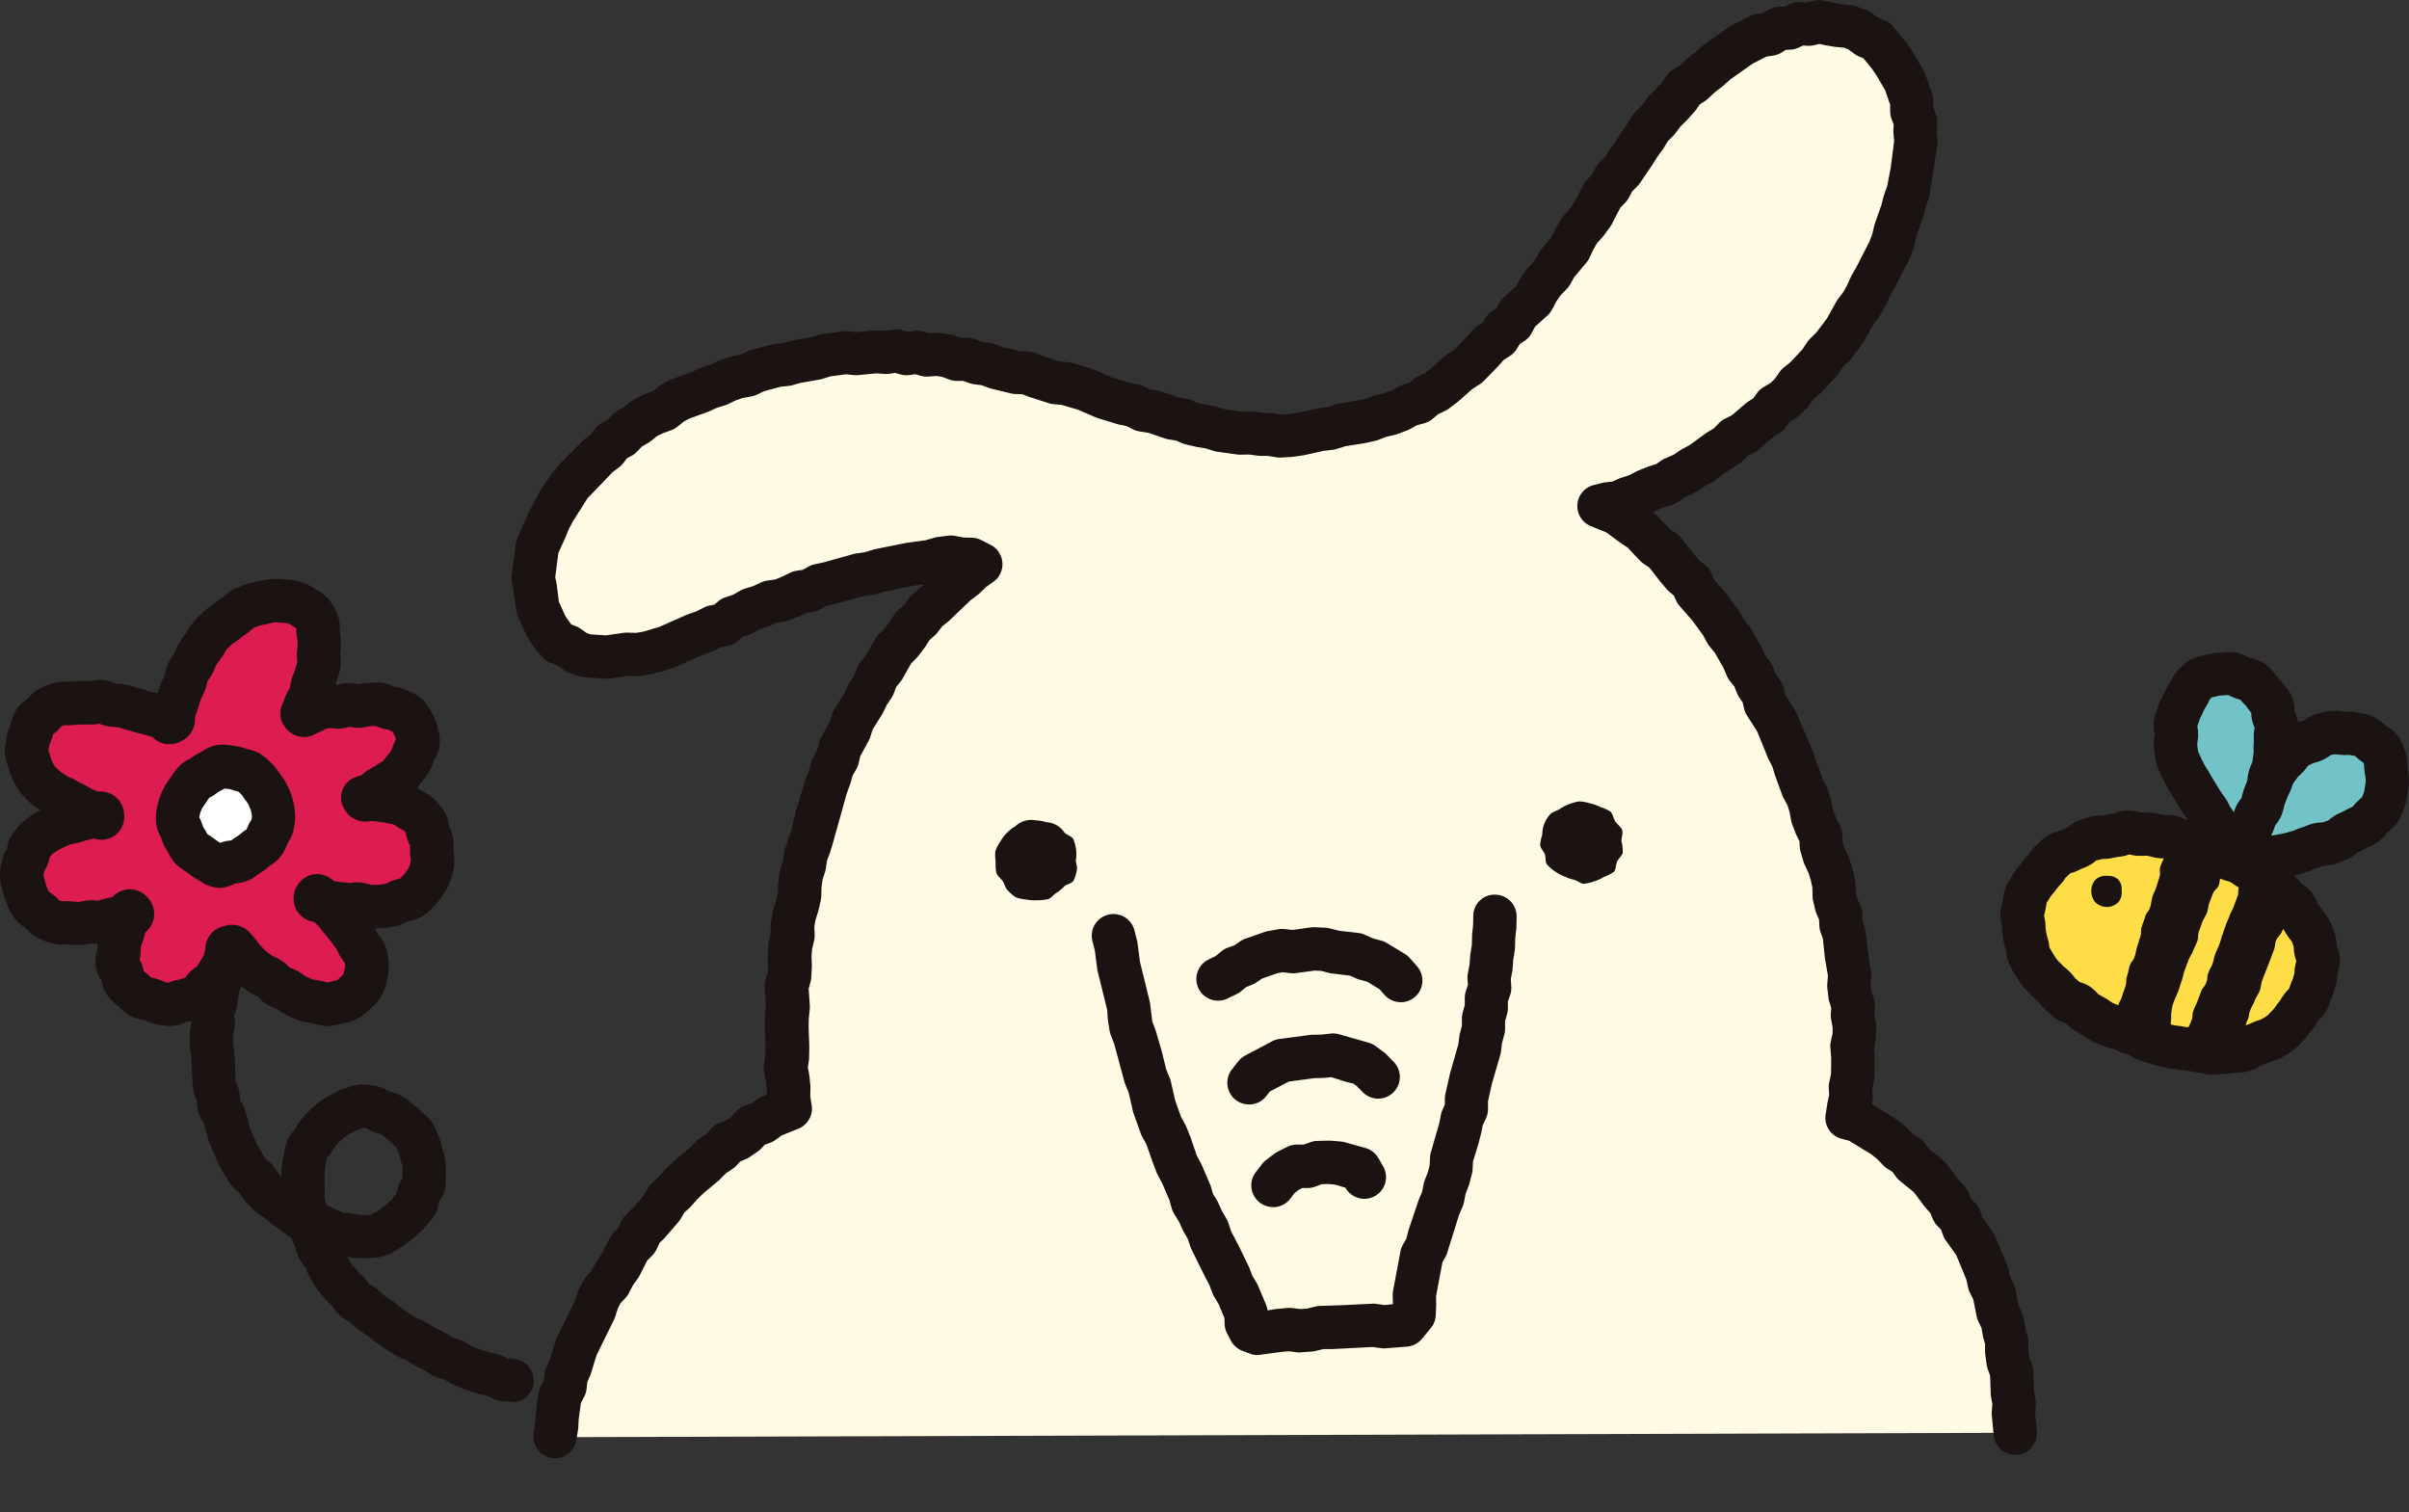 <svg xmlns="http://www.w3.org/2000/svg" xmlns:xlink="http://www.w3.org/1999/xlink" width="93.612" height="58.763" viewBox="0 0 93.612 58.763"><rect x="0" y="0" width="93.612" height="58.763" fill="#333333" stroke="none"/><defs><clipPath id="a"><rect width="93.612" height="58.763" fill="none"/></clipPath></defs><g clip-path="url(#a)"><path d="M27.223,91.041a.821.821,0,0,1-.156-.015,1.581,1.581,0,0,1-.474-.067,2,2,0,0,1-.3-.118.934.934,0,0,0-.108-.047c-.022-.006-.049-.01-.077-.016a2.433,2.433,0,0,1-.347-.091c-.039-.014-.08-.026-.122-.039-.094-.029-.192-.06-.291-.1-.126-.049-.26-.1-.4-.159a2,2,0,0,1-.311-.172.768.768,0,0,0-.07-.043.386.386,0,0,1-.048-.011,1.861,1.861,0,0,1-.362-.126,2.171,2.171,0,0,1-.289-.174.921.921,0,0,0-.078-.052l-.131-.064c-.084-.041-.17-.082-.254-.129s-.16-.093-.241-.145c-.042-.026-.083-.053-.126-.078l-.057-.021a1.9,1.9,0,0,1-.338-.158c-.086-.053-.174-.111-.263-.168l-.1-.066c-.116-.076-.23-.154-.345-.233a3.041,3.041,0,0,1-.255-.2c-.032-.027-.063-.055-.1-.08s-.073-.048-.111-.072c-.084-.053-.168-.108-.248-.168a2.871,2.871,0,0,1-.231-.2c-.03-.028-.059-.058-.092-.084l-.052-.029a1.922,1.922,0,0,1-.312-.209,1.574,1.574,0,0,1-.283-.327c-.014-.02-.028-.041-.044-.06l-.07-.07a3.249,3.249,0,0,1-.246-.267c-.022-.028-.047-.055-.072-.083a2.915,2.915,0,0,1-.218-.267c-.061-.087-.115-.18-.168-.275-.021-.037-.042-.075-.065-.112a1.49,1.49,0,0,1-.166-.4,1.46,1.46,0,0,1-.272-.374,1.878,1.878,0,0,1-.125-.355.759.759,0,0,0-.021-.073l-.043-.1c-.04-.091-.079-.182-.114-.276l-.04-.027a2.173,2.173,0,0,1-.285-.2.865.865,0,0,0-.072-.056c-.121-.08-.239-.164-.356-.251-.087-.065-.168-.135-.249-.206l-.113-.085a1.624,1.624,0,0,1-.338-.239c-.08-.075-.154-.157-.228-.239l-.075-.083a1.889,1.889,0,0,1-.224-.3c-.013-.021-.025-.042-.039-.061a1.279,1.279,0,0,1-.322-.314c-.09-.127-.178-.256-.255-.385-.066-.112-.128-.227-.188-.341l-.026-.049c-.05-.092-.092-.189-.134-.286l-.053-.118c-.045-.1-.083-.192-.121-.288l-.049-.122a2.109,2.109,0,0,1-.107-.355c-.006-.025-.01-.051-.018-.076-.035-.094-.064-.193-.093-.292l-.025-.082a1.543,1.543,0,0,1-.214-.443,1.71,1.71,0,0,1-.052-.416l-.016-.07a1.682,1.682,0,0,1-.121-.378,2.552,2.552,0,0,1-.033-.338c0-.035,0-.069-.006-.1a2.171,2.171,0,0,1-.014-.356c0-.028,0-.057,0-.085-.014-.147-.025-.292-.033-.434a.86.86,0,0,0-.014-.1,2.3,2.3,0,0,1-.033-.334c0-.15,0-.295,0-.435a1.855,1.855,0,0,1,.058-.388h0a1.312,1.312,0,0,1-.048-.488,1.387,1.387,0,0,1,.161-.494l.007-.049c.015-.108.03-.21.049-.305.027-.139.057-.26.084-.367l.016-.064c.019-.077.028-.12.034-.15a1.863,1.863,0,0,1,.087-.309.842.842,0,1,1,1.591.551c-.012.036-.02.056-.024.074-.014.067-.027.128-.054.238l-.018.073c-.021.081-.044.173-.065.277-.013.067-.023.141-.034.219l-.02.138a1.283,1.283,0,0,1-.109.347,1.305,1.305,0,0,1,.033.381,1.956,1.956,0,0,1-.054.317c-.005.022-.012.045-.015.068,0,.1,0,.222,0,.348,0,.027.008.058.013.089.014.091.027.183.032.276.006.12.016.241.027.365a2.409,2.409,0,0,1,.006.283c0,.031,0,.061,0,.091.011.079.016.165.02.252a.763.763,0,0,0,.008.112l.015.023a1.938,1.938,0,0,1,.111.327,1.686,1.686,0,0,1,.037.345,1.5,1.5,0,0,1,.175.356c.018.056.035.114.051.172s.033.118.055.175a2.278,2.278,0,0,1,.081.288c.006.027.011.053.019.079.02.045.042.1.064.161s.044.114.07.17.053.116.078.175.046.109.074.16l.027.052c.048.091.1.183.151.274.045.075.1.151.148.225a1.761,1.761,0,0,1,.283.265,2.125,2.125,0,0,1,.16.228c.013.021.026.042.04.062l.09.1.041.046v-.025a2.715,2.715,0,0,1,.02-.384l.012-.09a2.925,2.925,0,0,1,.07-.4l.021-.1a2.274,2.274,0,0,1,.114-.4,1.518,1.518,0,0,1,.266-.416l.035-.041a3.36,3.36,0,0,1,.269-.4,2.67,2.67,0,0,1,.275-.3l.07-.069a2.98,2.98,0,0,1,.4-.33,2.88,2.88,0,0,1,.476-.282l.079-.039a1.842,1.842,0,0,1,.438-.175l.054-.019a1.532,1.532,0,0,1,.5-.111,2.5,2.5,0,0,1,.539.049,1.423,1.423,0,0,1,.534.21.22.22,0,0,0,.068.026,1.806,1.806,0,0,1,.432.164,2.624,2.624,0,0,1,.371.262l.112.088a2.767,2.767,0,0,1,.337.3l.047.041a1.672,1.672,0,0,1,.323.342,2.045,2.045,0,0,1,.2.4l.036.084a2,2,0,0,1,.134.423l.047.17a2.083,2.083,0,0,1,.1.436,3.215,3.215,0,0,1,.005.537l0,.057a1.669,1.669,0,0,1-.027.48,1.33,1.33,0,0,1-.229.486,1.455,1.455,0,0,1-.154.485,1.708,1.708,0,0,1-.258.344c-.017.018-.035.036-.051.056a1.872,1.872,0,0,1-.308.325l-.055.049a2.836,2.836,0,0,1-.409.34l-.066.049a1.876,1.876,0,0,1-.389.241l-.022.017a1.49,1.49,0,0,1-.461.216,2.312,2.312,0,0,1-.426.059l-.09.007a2.518,2.518,0,0,1-.4,0l-.1-.006a2.147,2.147,0,0,1-.373-.051l.006.023.073.128c.026.047.052.094.081.137a1.208,1.208,0,0,0,.1.113c.045.051.089.1.13.152a1.612,1.612,0,0,0,.12.127c.039.039.076.077.112.115a2.15,2.15,0,0,1,.193.244l.011.016.03.016a2.017,2.017,0,0,1,.279.182c.069.055.133.115.2.175a1.219,1.219,0,0,0,.093.084c.041.031.084.057.127.084.067.043.135.085.2.132s.138.108.2.164c.033.027.064.056.1.08.119.081.222.152.325.219l.106.069c.074.048.146.1.22.141l.058.021a2.058,2.058,0,0,1,.3.138c.063.036.124.075.184.113s.1.061.145.088.119.061.177.089.116.055.171.084a2.516,2.516,0,0,1,.262.161c.024.017.047.034.071.048a.307.307,0,0,0,.052.011,2.036,2.036,0,0,1,.317.106,2.257,2.257,0,0,1,.291.164c.021.014.041.028.063.04.108.044.228.092.343.137.059.024.118.041.174.058s.129.04.19.062a.784.784,0,0,0,.114.027,2.427,2.427,0,0,1,.26.063,2.554,2.554,0,0,1,.309.126l.056.026a1.26,1.26,0,0,1,.326.032.842.842,0,0,1-.168,1.667m-.15-1.695h0m-6.3-5.665a1.416,1.416,0,0,1,.192.013c.067.01.134.023.2.037.033.007.065.015.1.019l.151.008a.883.883,0,0,0,.126.006l.138-.011.081-.005,0,0a1.857,1.857,0,0,1,.256-.144l.054-.043c.042-.033.085-.064.13-.1a1.117,1.117,0,0,0,.174-.144c.044-.044.09-.085.137-.126a.659.659,0,0,0,.059-.053,2.176,2.176,0,0,1,.162-.2,1.578,1.578,0,0,1,.079-.307,1.4,1.4,0,0,1,.15-.283,1.967,1.967,0,0,1,0-.224,1.519,1.519,0,0,0,0-.257.938.938,0,0,0-.03-.1c-.016-.05-.032-.1-.046-.149s-.029-.114-.042-.17a.757.757,0,0,0-.024-.1c-.019-.041-.042-.1-.064-.15-.009-.022-.017-.044-.026-.065l-.024-.021a2.058,2.058,0,0,1-.193-.18,1.118,1.118,0,0,0-.136-.113l-.137-.108a1.029,1.029,0,0,0-.138-.1c.006.007-.017,0-.041-.006-.068-.018-.137-.037-.2-.061a1.583,1.583,0,0,1-.3-.151c-.041-.006-.078-.012-.109-.015l-.019.007a2.143,2.143,0,0,1-.246.077s-.021.016-.046.03c-.049.026-.1.051-.152.075a1.194,1.194,0,0,0-.193.116,1.455,1.455,0,0,0-.2.154l-.1.1a1,1,0,0,0-.105.107,2.024,2.024,0,0,0-.159.236,1.765,1.765,0,0,1-.2.27l0,.005c-.005.024-.01.049-.015.073-.012.058-.025.116-.04.172a1.333,1.333,0,0,0-.027.178l-.016.122a.937.937,0,0,0,0,.145c0,.056,0,.111,0,.166,0,.106,0,.212.006.32a2.294,2.294,0,0,1-.006.288.7.7,0,0,0,0,.072c0,.007.016.042.027.077.022.071.042.143.059.216l.051.02c.076.031.148.068.22.105.027.014.052.029.079.04a1.668,1.668,0,0,1,.283.129c.043,0,.086,0,.129,0" transform="translate(-7.303 -36.571)" fill="#1a1311"/><path d="M12.561,50.813c.114.15.09.02.331-.046.1-.028.206-.134.35-.163.112-.022.235-.062.372-.081.117-.017.253.051.388.038.119-.012.241-.082.374-.09s.248.057.381.055.248-.063.381-.061.252-.023.385-.017a2.184,2.184,0,0,1,.386.13,1.8,1.8,0,0,1,.378.106,1.5,1.5,0,0,1,.354.183,1.208,1.208,0,0,1,.224.328,1.144,1.144,0,0,1,.148.361,1.333,1.333,0,0,1,.063.4c-.014.126-.125.236-.173.366a1.889,1.889,0,0,1-.149.363,2.516,2.516,0,0,1-.238.314,2.935,2.935,0,0,1-.259.3,3.985,3.985,0,0,1-.336.215c-.1.074-.22.131-.339.2s-.194.192-.318.251-.208.058-.336.11c.105.165.11.057.346.073.113.008.243.013.385.036a3.551,3.551,0,0,1,.385.063,2.959,2.959,0,0,1,.385.087,2.441,2.441,0,0,1,.341.2,2.041,2.041,0,0,1,.339.211,1.827,1.827,0,0,1,.257.31c.069.1.053.26.1.389a1.907,1.907,0,0,1,.135.366,2.638,2.638,0,0,1,0,.391,2.888,2.888,0,0,1,.031.4,2.194,2.194,0,0,1-.094.409,1.707,1.707,0,0,1-.193.369,1.58,1.58,0,0,1-.249.329,1.808,1.808,0,0,1-.311.285,2.328,2.328,0,0,1-.4.122A2.918,2.918,0,0,1,16,58.26a3.766,3.766,0,0,1-.414.058c-.138.011-.28-.007-.417-.008s-.275-.077-.411-.087-.286.032-.419.015-.288-.015-.415-.038c-.152-.028-.3-.041-.411-.067-.245-.057-.344-.361-.42-.171s.2.071.394.235c.092.077.2.173.312.279.1.089.163.221.264.326s.173.213.264.322.169.218.249.332a3.54,3.54,0,0,1,.2.361c.067.125.193.222.237.35a1.811,1.811,0,0,1,.076.415,1.352,1.352,0,0,1-.056.411,1.227,1.227,0,0,1-.124.394,1.636,1.636,0,0,1-.287.3,1.043,1.043,0,0,1-.7.357,1.689,1.689,0,0,1-.4.073,2.507,2.507,0,0,1-.4-.092,3.338,3.338,0,0,1-.4-.077c-.125-.046-.253-.1-.377-.161s-.227-.152-.347-.219-.258-.1-.372-.173-.192-.207-.3-.284-.262-.107-.368-.187-.227-.165-.328-.248-.2-.207-.292-.29c-.116-.1-.17-.245-.256-.324-.184-.169-.119-.238-.313-.186s-.055.092-.137.31a3.444,3.444,0,0,1-.109.37c-.052.109-.131.215-.2.331a3.393,3.393,0,0,1-.21.323c-.076.1-.216.147-.308.238s-.132.237-.237.311a2.074,2.074,0,0,1-.363.14,1.817,1.817,0,0,1-.365.09c-.12.024-.238.13-.372.13a2.319,2.319,0,0,1-.388-.05,3.176,3.176,0,0,1-.364-.135,3.178,3.178,0,0,1-.4-.1,1.873,1.873,0,0,1-.319-.269,1.663,1.663,0,0,1-.3-.279,1.482,1.482,0,0,1-.122-.393c-.047-.13-.175-.239-.191-.374A2.341,2.341,0,0,1,5.44,60.1a2.982,2.982,0,0,1,.037-.407,3.69,3.69,0,0,1,.126-.39c.047-.144.046-.294.093-.4.1-.223.374-.224.246-.38s-.172.126-.41.2c-.112.036-.254.049-.4.087-.124.032-.254.084-.4.112s-.277-.035-.416-.018-.265.057-.4.061a3.411,3.411,0,0,1-.406-.026,2.928,2.928,0,0,1-.415,0A2.129,2.129,0,0,1,2.7,58.8c-.123-.058-.2-.184-.31-.272a1.542,1.542,0,0,1-.319-.258,1.824,1.824,0,0,1-.192-.365,2.253,2.253,0,0,1-.127-.393,2.678,2.678,0,0,1-.081-.393,1.968,1.968,0,0,1,.058-.4A1.616,1.616,0,0,1,1.9,56.37c.05-.124.036-.278.111-.383a2.036,2.036,0,0,1,.254-.31,2.5,2.5,0,0,1,.322-.235,3.1,3.1,0,0,1,.347-.19A3.845,3.845,0,0,1,3.3,55.1c.127-.048.263-.058.386-.093s.259-.08.379-.106c.143-.031.271-.075.383-.091.235-.035.385.171.373-.023s-.136-.045-.373-.126c-.111-.038-.237-.1-.379-.153-.118-.048-.232-.127-.361-.189s-.235-.124-.357-.194-.254-.1-.368-.18a3.84,3.84,0,0,1-.338-.234,2.987,2.987,0,0,1-.3-.282,2.26,2.26,0,0,1-.223-.348A1.8,1.8,0,0,1,1.98,52.7a1.667,1.667,0,0,1-.117-.392,1.867,1.867,0,0,1,.052-.406,2.235,2.235,0,0,1,.13-.384,1.753,1.753,0,0,1,.131-.384,1.47,1.47,0,0,1,.3-.267c.1-.088.175-.221.3-.282a2.182,2.182,0,0,1,.382-.154,3.089,3.089,0,0,1,.412-.01,3.716,3.716,0,0,1,.4-.026c.133,0,.266-.006.4,0s.277-.06.412-.043.26.1.393.125.276.013.407.042.263.081.39.116.268.075.393.113.276.061.4.1c.145.049.279.084.388.125.234.087.16.249.337.155s.039-.119.109-.366c.032-.113.086-.242.135-.39.039-.121.073-.255.123-.393.045-.123.116-.244.17-.376s.049-.276.108-.4.16-.227.225-.351.1-.258.173-.377.162-.225.24-.339.14-.242.226-.349.2-.2.293-.3a4.126,4.126,0,0,1,.337-.243,3.241,3.241,0,0,1,.327-.241,2.9,2.9,0,0,1,.325-.257,3.862,3.862,0,0,1,.38-.153,3.454,3.454,0,0,1,.4-.091,2.961,2.961,0,0,1,.4-.078,2.293,2.293,0,0,1,.406.019,1.858,1.858,0,0,1,.4.053,1.465,1.465,0,0,1,.364.184,1.387,1.387,0,0,1,.338.244,1.569,1.569,0,0,1,.2.367c.049.118,0,.271.03.414a2.437,2.437,0,0,1,.04.4,3.451,3.451,0,0,1-.029.4,3.78,3.78,0,0,1,.018.413c-.025.128-.079.256-.117.394s-.09.25-.136.385-.029.274-.08.406-.144.233-.2.362-.072.217-.133.345" transform="translate(-0.833 -23.089)" fill="#dd1c50"/><path d="M6.63,62.128a2.763,2.763,0,0,1-.483-.054L6.1,62.065a1.753,1.753,0,0,1-.4-.132c-.025-.011-.049-.023-.075-.032s-.047-.009-.072-.014a1.582,1.582,0,0,1-.453-.141,1.672,1.672,0,0,1-.429-.328l-.092-.082a1.991,1.991,0,0,1-.4-.395,1.373,1.373,0,0,1-.229-.577,1.3,1.3,0,0,1-.238-.589,1.453,1.453,0,0,1,.055-.548l.014-.108c0-.055.006-.116.012-.182a2.006,2.006,0,0,1-.212-.021c-.015,0-.016,0-.01-.006l-.075.015a2.339,2.339,0,0,1-.38.049,3.184,3.184,0,0,1-.421-.021L2.6,58.947l-.035,0a1.5,1.5,0,0,1-.505-.026,2.946,2.946,0,0,1-.552-.2,1.489,1.489,0,0,1-.45-.346l-.079-.067a1.539,1.539,0,0,1-.425-.39,2.551,2.551,0,0,1-.286-.534,3.11,3.11,0,0,1-.172-.54l-.024-.1A2.053,2.053,0,0,1,0,56.331a1.861,1.861,0,0,1,.052-.5l.014-.07a1.425,1.425,0,0,1,.205-.527h0a1.328,1.328,0,0,1,.216-.573,2.765,2.765,0,0,1,.365-.436,2.82,2.82,0,0,1,.388-.292,3.458,3.458,0,0,1,.328-.194,2.635,2.635,0,0,1-.316-.229l-.038-.033a3.148,3.148,0,0,1-.347-.333A2.392,2.392,0,0,1,.6,52.743l-.038-.065A1.906,1.906,0,0,1,.37,52.2l-.049-.148a1.736,1.736,0,0,1-.13-.524,1.955,1.955,0,0,1,.045-.512l.016-.085a2.054,2.054,0,0,1,.134-.445l.035-.09c.008-.023.012-.046.018-.068a1.5,1.5,0,0,1,.2-.5,1.555,1.555,0,0,1,.405-.4l.068-.062A1.433,1.433,0,0,1,1.566,49a2.93,2.93,0,0,1,.533-.212,1.434,1.434,0,0,1,.508-.039l.054,0a4.242,4.242,0,0,1,.46-.03c.14,0,.279-.005.422,0a1.555,1.555,0,0,1,.514-.036,1.629,1.629,0,0,1,.421.121l.053.021c-.008,0,.023,0,.052,0a2.18,2.18,0,0,1,.356.043c.1.024.2.054.3.086.041.013.081.026.122.037.144.038.285.08.418.121.046.014.09.023.134.033.073.016.143.032.211.052l.011-.036c.029-.1.059-.2.1-.3a3.064,3.064,0,0,1,.124-.28c.02-.041.04-.082.058-.126V48.43a1.7,1.7,0,0,1,.123-.414,1.922,1.922,0,0,1,.2-.323c.016-.022.033-.044.046-.067s.027-.06.041-.093a2.424,2.424,0,0,1,.153-.32,3.234,3.234,0,0,1,.193-.281c.026-.033.051-.067.074-.1s.043-.068.063-.1a2.739,2.739,0,0,1,.2-.3,2.545,2.545,0,0,1,.262-.274c.027-.025.054-.049.079-.076A1.676,1.676,0,0,1,8.2,45.8l.054-.034a3.943,3.943,0,0,1,.4-.294l.03-.03a1.565,1.565,0,0,1,.4-.287,4.761,4.761,0,0,1,.46-.186,2.536,2.536,0,0,1,.4-.1l.168-.036a2.867,2.867,0,0,1,.447-.079,2.555,2.555,0,0,1,.5.014l.137.012a1.967,1.967,0,0,1,.5.085,2.255,2.255,0,0,1,.574.287l.058.035a1.591,1.591,0,0,1,.467.383,2.334,2.334,0,0,1,.319.566,1.326,1.326,0,0,1,.087.578,4.279,4.279,0,0,1,.047.545,3.762,3.762,0,0,1-.028.451v0a1.536,1.536,0,0,1,0,.534,2.67,2.67,0,0,1-.092.332c-.013.04-.027.08-.038.121s-.032.108-.051.162l.066.012A1.59,1.59,0,0,1,13.5,48.8a1.411,1.411,0,0,1,.428.047h0a1.627,1.627,0,0,1,.39-.055.89.89,0,0,0,.1-.006,2.359,2.359,0,0,1,.317-.01,1.421,1.421,0,0,1,.543.146c.015.008.009.007,0,0a2.44,2.44,0,0,1,.537.161l.074.033a1.693,1.693,0,0,1,.478.279,1.649,1.649,0,0,1,.371.486l.03.054a1.984,1.984,0,0,1,.248.624l.015.062a1.584,1.584,0,0,1,.059.591,1.317,1.317,0,0,1-.21.557l-.035.078a2.038,2.038,0,0,1-.2.445,3.28,3.28,0,0,1-.317.42l-.054.068-.068.086c.048.029.091.057.131.083l.058.037c.019.012.041.023.062.034a1.773,1.773,0,0,1,.41.28,2.68,2.68,0,0,1,.377.453,1.31,1.31,0,0,1,.193.555l.021.065a1.812,1.812,0,0,1,.15.462,2.005,2.005,0,0,1,.018.423l0,.1.007.036a1.676,1.676,0,0,1,.018.463,3,3,0,0,1-.129.565,2.122,2.122,0,0,1-.245.5l-.03.049a2.41,2.41,0,0,1-.387.5l-.058.06a1.817,1.817,0,0,1-.412.345,1.621,1.621,0,0,1-.487.174c-.023.006-.046.01-.068.016s-.039.019-.061.029a1.775,1.775,0,0,1-.442.156,4.763,4.763,0,0,1-.5.07,2.12,2.12,0,0,1-.271,0c.031.055.06.111.089.167l.066.108a1.473,1.473,0,0,1,.272.454,2.593,2.593,0,0,1,.117.6,1.8,1.8,0,0,1-.054.616l-.015.064a1.961,1.961,0,0,1-.224.65,1.755,1.755,0,0,1-.358.411l-.067.062a1.864,1.864,0,0,1-1.142.583l-.06.016a1.583,1.583,0,0,1-.541.068,2.077,2.077,0,0,1-.444-.087L12.1,62.01c-.024,0-.049-.007-.075-.011a1.927,1.927,0,0,1-.425-.1c-.147-.055-.3-.12-.446-.19a2.3,2.3,0,0,1-.314-.19c-.028-.019-.055-.039-.083-.055a.8.8,0,0,0-.075-.031,2.026,2.026,0,0,1-.338-.166,1.585,1.585,0,0,1-.333-.294l-.023-.015a1.609,1.609,0,0,1-.371-.2L9.5,60.678c-.083-.061-.163-.121-.238-.181l-.04-.034-.014.023a4.27,4.27,0,0,1-.264.4,1.352,1.352,0,0,1-.369.324,1.3,1.3,0,0,1-.361.4,1.5,1.5,0,0,1-.461.208L7.7,61.84a1.973,1.973,0,0,1-.458.127l-.016,0a1.313,1.313,0,0,1-.594.158m4.636-2.269.042.017a2.349,2.349,0,0,1,.267.124c.075.042.148.091.22.141a.856.856,0,0,0,.082.054c.1.045.2.092.3.13l.063.006c.083.012.164.024.242.042.054.013.109.028.162.043l.067.02.022-.006c.072-.019.143-.037.214-.049a.716.716,0,0,0,.146-.033.881.881,0,0,0,.107-.1c.036-.035.073-.069.11-.1l.04-.036c0-.017.006-.045.011-.072l.011-.05.021-.1a.686.686,0,0,0,.021-.1c-.005-.027-.012-.082-.02-.127a1.848,1.848,0,0,1-.195-.28l-.063-.122a1.406,1.406,0,0,0-.088-.158c-.065-.093-.132-.186-.2-.273-.041-.049-.079-.1-.116-.145s-.072-.1-.112-.137a2.346,2.346,0,0,1-.2-.246c-.016-.022-.031-.044-.047-.063-.056-.051-.116-.107-.174-.157a.949.949,0,0,1-.677-.454.96.96,0,0,1,.6-1.384.929.929,0,0,1,.846.25l.05.007c.071.011.145.022.222.035a.974.974,0,0,0,.12.01c.083.005.167.011.253.022l.02-.009a1.936,1.936,0,0,1,.349-.012,1.684,1.684,0,0,1,.37.076l.033.01.148.007a1.5,1.5,0,0,0,.15,0,2.788,2.788,0,0,0,.32-.045c-.008,0,.015-.013.038-.024a1.83,1.83,0,0,1,.488-.167l.012,0,.029-.033c.037-.039.074-.077.112-.114A.862.862,0,0,0,15.8,56.1l.039-.064a.769.769,0,0,0,.072-.125,1.455,1.455,0,0,0,.061-.253l-.011-.011a1.9,1.9,0,0,1-.027-.281c0-.055,0-.112,0-.167a1.009,1.009,0,0,0,0-.1c0,.013-.014-.013-.025-.036-.024-.053-.046-.106-.066-.158a1.56,1.56,0,0,1-.076-.3.955.955,0,0,0-.076-.083c.012.015-.011,0-.034-.009-.06-.032-.119-.064-.173-.1l-.072-.047a1.09,1.09,0,0,0-.149-.09c.011.007-.014,0-.038,0-.082-.014-.164-.029-.241-.05a.953.953,0,0,0-.141-.022c-.052-.007-.1-.013-.153-.021a2.288,2.288,0,0,0-.246-.023l-.06,0a.929.929,0,0,1-1-.461.842.842,0,0,1,.4-1.233,2.005,2.005,0,0,1,.254-.081,1.567,1.567,0,0,1,.292-.226l.128-.072a1.532,1.532,0,0,0,.146-.086,2.574,2.574,0,0,1,.221-.138c.022-.012.044-.024.064-.037s.027-.041.049-.07c.037-.048.074-.094.112-.138a1.741,1.741,0,0,0,.159-.207.828.828,0,0,0,.035-.1l.041-.115a1.447,1.447,0,0,1,.1-.2c-.009-.036-.017-.07-.024-.1a.412.412,0,0,0-.048-.1l-.052-.093-.011-.02-.024-.01-.121-.053a.981.981,0,0,0-.154-.037,1.668,1.668,0,0,1-.359-.119l-.039,0c-.072.006-.144.011-.214.011l-.037.009a1.625,1.625,0,0,1-.355.052,1.828,1.828,0,0,1-.363-.041,1.54,1.54,0,0,1-.33.073,1.418,1.418,0,0,1-.423-.029l-.08.02-.108.026a1.442,1.442,0,0,1-.319.152.908.908,0,0,1-1.262-.247.842.842,0,0,1-.088-.871.926.926,0,0,0,.039-.1c.024-.07.048-.139.082-.216a2.126,2.126,0,0,1,.158-.288c.007-.011.013-.022.02-.032l0-.026a1.688,1.688,0,0,1,.073-.354c.021-.064.045-.128.069-.19s.039-.1.053-.149c.019-.07.042-.139.064-.206.009-.026.018-.051.025-.076a1.582,1.582,0,0,1-.016-.389l.006-.055a2.007,2.007,0,0,0,.019-.244,1.571,1.571,0,0,0-.027-.264,1.6,1.6,0,0,1-.021-.334l-.019-.037-.027-.016c-.051-.03-.1-.06-.146-.091a.645.645,0,0,0-.153-.081l-.1-.005-.188-.016a1.059,1.059,0,0,0-.2-.012,1.36,1.36,0,0,0-.2.04l-.084.02c-.055.013-.109.023-.164.033a.893.893,0,0,0-.142.031c-.083.03-.169.061-.254.1l-.024.021a1.894,1.894,0,0,1-.24.2,2.5,2.5,0,0,0-.245.178,2.063,2.063,0,0,1-.256.182l-.055.034a1.239,1.239,0,0,1-.12.12.993.993,0,0,0-.09.088,1.3,1.3,0,0,0-.074.118c-.037.062-.074.124-.115.182s-.078.11-.119.165a1.5,1.5,0,0,0-.091.129.864.864,0,0,0-.046.1c-.033.08-.067.159-.106.235a2.267,2.267,0,0,1-.17.267l-.027.036-.007.031a1.728,1.728,0,0,1-.1.351c-.031.075-.066.148-.1.219-.021.043-.043.084-.058.127-.025.068-.043.134-.062.2s-.034.115-.051.168c-.025.075-.05.145-.074.212l-.035.1a.942.942,0,0,1-.543.933A.918.918,0,0,1,5.93,50.9l-.055-.017c-.069-.021-.141-.043-.216-.069a1,1,0,0,0-.11-.027c-.084-.019-.172-.039-.259-.066-.115-.035-.237-.071-.363-.105-.068-.018-.135-.039-.2-.061-.052-.017-.1-.034-.158-.047-.02,0-.049,0-.078,0a2.451,2.451,0,0,1-.291-.03,1.685,1.685,0,0,1-.333-.1,1.5,1.5,0,0,1-.373.03c-.115-.007-.225,0-.335,0a2.693,2.693,0,0,0-.309.019,1.721,1.721,0,0,1-.348.006H2.494c-.03.012-.064.025-.1.041l0,0a1.883,1.883,0,0,1-.194.2c-.044.038-.089.072-.134.106-.017.065-.036.13-.059.195l-.053.139a.962.962,0,0,0-.039.105l-.022.121c0,.025-.01.048-.014.072s.011.028.016.042c.021.053.04.106.057.159l.04.135a.816.816,0,0,0,.03.1l.04.068a.907.907,0,0,0,.083.136,1.6,1.6,0,0,0,.174.16l.044.038a.993.993,0,0,0,.125.085c.048.03.1.061.142.093l.059.024a2.268,2.268,0,0,1,.246.118c.105.06.2.118.306.166.071.035.141.073.209.112a1,1,0,0,0,.1.056l.139.058c.044.019.086.037.127.052a.935.935,0,0,1,.684.213.946.946,0,0,1,.325.686.908.908,0,0,1-.354.8.887.887,0,0,1-.824.123l-.027.008c-.068.018-.141.037-.217.053s-.133.035-.2.056l-.117.035c-.074.022-.152.037-.23.052-.031.007-.063.011-.093.02a3.006,3.006,0,0,0-.285.117,2.381,2.381,0,0,0-.256.137l-.048.032a1.282,1.282,0,0,0-.167.119.842.842,0,0,0-.075.089,1.522,1.522,0,0,1-.083.3,1.83,1.83,0,0,1-.125.243l0,.006c-.006.029-.012.058-.019.087s-.014.057-.017.087c.005,0,.015.028.024.066.014.054.028.11.04.166a1.46,1.46,0,0,0,.083.249,1.3,1.3,0,0,0,.07.15l.018.012c.061.041.122.083.177.129a2.166,2.166,0,0,1,.187.179l.01.009a1.132,1.132,0,0,0,.116.041l.02,0a1.79,1.79,0,0,1,.324,0l.1.009a1.8,1.8,0,0,0,.214.015.914.914,0,0,0,.1-.019c.075-.015.151-.029.227-.038a1.547,1.547,0,0,1,.415.013l.09-.029c.066-.021.131-.041.194-.057.088-.023.173-.039.254-.054l.009,0a.952.952,0,0,1,.706-.307.932.932,0,0,1,.7.352.944.944,0,0,1,.218.728.931.931,0,0,1-.344.6,1.868,1.868,0,0,1-.062.251l-.049.141a1.183,1.183,0,0,0-.052.159,1.073,1.073,0,0,0-.014.17l-.007.121a1.546,1.546,0,0,1-.033.217,1.348,1.348,0,0,1,.107.223,1.651,1.651,0,0,1,.062.226l.036.028.068.055a2.093,2.093,0,0,1,.161.149l.009.009a2.183,2.183,0,0,1,.281.068c.078.026.153.057.227.089.022.01.043.02.064.027l.01,0,.094.018a1.323,1.323,0,0,1,.3-.1l.1-.02a.771.771,0,0,0,.1-.022,1.554,1.554,0,0,1,.161-.059,1.308,1.308,0,0,1,.173-.214,1.519,1.519,0,0,1,.273-.211c.036-.054.068-.109.1-.162.043-.071.073-.119.1-.166a1.151,1.151,0,0,0,.072-.117.492.492,0,0,1,.01-.052c.015-.065.03-.127.048-.184a.919.919,0,0,1,.729-.895.953.953,0,0,1,1.087.361,1.618,1.618,0,0,1,.253.313l.025.036c.056.051.111.109.166.169a.814.814,0,0,0,.077.079c.056.045.117.09.179.136l.13.085a1.71,1.71,0,0,1,.338.177,1.677,1.677,0,0,1,.286.261Zm-.647-.448.009.007-.009-.007m-.57-.5,0,0,0,0m-6.463-.006h0Zm10.751-2.273h0Zm-12.6-.616v0m.133-.382,0,0,0,0M15.3,50.7Zm-.649-.248h0Z" transform="translate(0 -22.256)" fill="#1a1311"/><path d="M15.364,63.113c-.208-.031-.176-.056-.4-.176a4.245,4.245,0,0,1-.351-.241,3.053,3.053,0,0,1-.347-.248,2.3,2.3,0,0,1-.228-.365,1.533,1.533,0,0,1-.168-.376,1.3,1.3,0,0,1-.147-.4,1.441,1.441,0,0,1,.054-.425,1.885,1.885,0,0,1,.149-.4c.066-.12.147-.227.217-.329a3.369,3.369,0,0,1,.232-.32c.091-.1.244-.135.338-.212a1.67,1.67,0,0,1,.323-.2,1.476,1.476,0,0,1,.343-.179,1.275,1.275,0,0,1,.385.029,1.378,1.378,0,0,1,.371.082,1.8,1.8,0,0,1,.377.123,2.407,2.407,0,0,1,.3.262,3.121,3.121,0,0,1,.238.312,1.862,1.862,0,0,1,.2.331,1.734,1.734,0,0,1,.139.363,1.42,1.42,0,0,1,.023.778,1.814,1.814,0,0,1-.171.351,1.8,1.8,0,0,1-.173.349,2.1,2.1,0,0,1-.31.238,2.088,2.088,0,0,1-.307.228,2.423,2.423,0,0,1-.326.213,3.193,3.193,0,0,1-.386.072,3.37,3.37,0,0,1-.381.14" transform="translate(-6.827 -29.459)" fill="#fff"/><path d="M14.532,63.121a.833.833,0,0,1-.122-.009,1.3,1.3,0,0,1-.583-.214c-.022-.015-.051-.033-.1-.057a3.346,3.346,0,0,1-.338-.224l-.172-.12a2.429,2.429,0,0,1-.361-.272,1.536,1.536,0,0,1-.312-.442l-.03-.057a1.985,1.985,0,0,1-.248-.516l-.037-.087a1.414,1.414,0,0,1-.178-.629,2.3,2.3,0,0,1,.086-.675,2.665,2.665,0,0,1,.222-.579,3.748,3.748,0,0,1,.21-.326l.086-.127a3.537,3.537,0,0,1,.258-.346,1.369,1.369,0,0,1,.46-.33c.011,0-.006.009-.025.024a2.5,2.5,0,0,1,.479-.3l.046-.029a1.428,1.428,0,0,1,.516-.224,1.554,1.554,0,0,1,.573.009l.063.01a2.183,2.183,0,0,1,.592.139,1.363,1.363,0,0,1,.537.208,2.73,2.73,0,0,1,.367.313l.039.038a2,2,0,0,1,.26.319c.017.026.034.051.054.076a2.637,2.637,0,0,1,.3.48,2.542,2.542,0,0,1,.2.541,2.4,2.4,0,0,1,.089.578,2.529,2.529,0,0,1-.064.586,1.613,1.613,0,0,1-.2.469c-.012.021-.025.041-.035.062l-.027.064a1.736,1.736,0,0,1-.242.439,1.486,1.486,0,0,1-.384.332l-.047.031a2.842,2.842,0,0,1-.42.308l-.04.03a1.641,1.641,0,0,1-.4.239,1.609,1.609,0,0,1-.428.1c-.022,0-.045,0-.067.009l-.007.009a1.523,1.523,0,0,1-.468.148.837.837,0,0,1-.107.007m-.477-2.09c.027.019.054.034.08.051.047.031.093.06.136.091l.117.084a1.681,1.681,0,0,0,.155.108l.012.006a1.362,1.362,0,0,1,.158-.05,2.144,2.144,0,0,1,.268-.045l.014-.007a2.1,2.1,0,0,1,.207-.142,1.3,1.3,0,0,0,.185-.141,1.961,1.961,0,0,1,.2-.145l0-.009c.023-.055.045-.109.07-.16s.061-.118.095-.174l.022-.037a.845.845,0,0,0,.014-.158,1.317,1.317,0,0,0-.117-.38,1.026,1.026,0,0,0-.111-.183c-.044-.055-.084-.112-.123-.17a.886.886,0,0,0-.052-.072l-.032-.031c-.03-.029-.059-.06-.089-.087a1.734,1.734,0,0,1-.27-.079.727.727,0,0,0-.152-.028c-.037,0-.074-.009-.111-.015-.047.029-.1.057-.146.082a.934.934,0,0,0-.167.1,1.4,1.4,0,0,1-.288.178c-.026.036-.051.076-.077.115l-.1.149a2.041,2.041,0,0,0-.115.174,1.3,1.3,0,0,0-.072.21.709.709,0,0,0-.023.111,1.99,1.99,0,0,1,.093.211l.022.063a.865.865,0,0,0,.047.122,2.013,2.013,0,0,1,.142.242Z" transform="translate(-5.994 -28.626)" fill="#1a1311"/><path d="M98.743,56.517l.011-.392-.006-.4-.015-.4,0-.4-.116-.387-.021-.4-.058-.391-.013-.4-.031-.4-.106-.386-.115-.383-.133-.376-.049-.4-.193-.355-.055-.4-.169-.36-.117-.38-.188-.35-.179-.352-.133-.377-.217-.333-.219-.33-.172-.361-.269-.3-.214-.335-.287-.277-.273-.287-.219-.337-.332-.225-.263-.3-.32-.234-.284-.277-.29-.275-.338-.211-.356-.178-.333-.211-.339-.152.035-.376-.01-.4.1-.388.032-.395.028-.4-.071-.4.08-.395-.081-.395.073-.4-.071-.393.045-.4-.066-.392-.1-.388.048-.4-.07-.391-.058-.391-.1-.386-.044-.394-.025-.4-.141-.376L91.855,36l-.077-.388-.013-.4-.15-.371-.111-.38-.117-.378-.045-.4-.192-.356-.109-.38-.114-.38-.1-.383-.155-.365-.114-.38-.131-.375-.135-.374-.218-.34-.117-.382L89.8,29.6l-.205-.343-.13-.377-.2-.344-.135-.376-.172-.358-.171-.358-.221-.332-.172-.359-.216-.333L88,26.065l-.193-.348-.223-.328-.251-.31-.247-.31-.19-.349-.241-.313-.274-.287-.218-.329-.238-.314-.265-.292-.278-.28-.257-.3-.309-.248-.267-.289-.263-.3-.341-.206-.3-.258-.358-.172-.336-.208-.375-.108.388-.075.393-.074.383-.117.379-.131.356-.185.36-.173.375-.145.354-.186L85.9,19.2l.359-.178.32-.244.357-.186.307-.262.365-.177.348-.205.277-.3.353-.2.275-.3.287-.281.341-.22.293-.276.317-.251.295-.275.29-.282.2-.365.306-.267.264-.3.21-.348.31-.269.171-.374.245-.319.2-.348.2-.342.2-.342.226-.325.167-.358.167-.356.235-.325.085-.394.218-.337.069-.4.148-.365.115-.377.185-.361.066-.393.019-.4.1-.383.095-.387-.034-.4.027-.392.023-.393-.007-.395-.071-.388-.091-.383L94.631,4.4l-.137-.367-.107-.385-.2-.342-.208-.341L93.7,2.681l-.329-.223-.314-.235L92.724,2l-.391-.08L91.961,1.8l-.392-.029L91.178,1.7l-.4.007-.379.142-.393.039-.392.068-.361.163-.369.138-.325.232-.352.171-.354.174-.337.2-.3.254-.316.236-.328.233-.338.227-.224.348-.348.224-.209.353-.329.247-.187.366-.257.309-.225.334-.235.327-.255.313-.264.306-.212.343-.273.3-.192.357-.23.333-.257.316-.2.352-.223.339-.222.338-.187.362-.219.34-.223.341-.3.282-.208.349-.26.31-.184.366-.257.31-.247.321-.326.249-.249.314L79,13.673l-.3.267-.3.264-.3.267-.286.28-.294.27-.282.286-.334.222-.255.323L76.265,16l-.319.239-.336.215-.362.166-.368.15L74.5,16.9l-.384.1-.384.1-.376.132-.389.082-.4.051-.39.079-.393.074-.378.16-.391.026-.39.006-.387.075-.389-.048-.39.015-.382-.082-.389-.007-.375-.108-.378-.088-.4.012-.379-.1-.362-.156-.376-.086-.387-.057L65.66,17l-.375-.113-.356-.163-.386-.082-.354-.18-.382-.113-.4-.058-.383-.1-.375-.128-.372-.139-.367-.155-.382-.1-.4-.048-.372-.136-.371-.138-.4-.024-.376-.121-.366-.161-.4-.045-.384-.106-.391-.07-.389-.076-.4.019-.384-.1-.4-.011-.387-.092-.4.018-.39-.084-.395.062-.392.006-.392.01h-.393l-.391.031-.4-.017-.384.1-.388.065-.394.034-.366.157-.379.1-.4.018-.374.128-.368.14-.379.112-.4.04-.373.127-.349.194-.368.134-.379.11-.375.123-.34.2-.356.166-.325.224-.347.182-.345.189-.32.228-.308.247-.336.206-.3.256-.282.273-.336.213-.276.28-.242.312-.3.255-.182.358-.261.294-.222.323L42,20.694l-.175.351-.143.363-.151.359-.129.366-.1.376-.016.4-.087.4.038.4.031.4.133.379.148.364.144.368.214.338.328.229.318.228.352.177.378.116.389.083.4-.046.4.047.4-.038.393-.063.394-.063.375-.137.372-.136.365-.155.385-.1.387-.1.341-.215.373-.13.345-.206.375-.142.348-.2.391-.1.341-.225.385-.116.367-.165.385-.111.381-.122.371-.155.4-.064.376-.142.407-.043.37-.173.409-.039.384-.12.381-.135.4-.061.394-.1.406-.033.4-.073.387-.125.4-.023.4-.007.4-.05.392.063.3.165-.287.244-.274.29-.294.263-.314.242-.277.281-.3.256-.269.29-.24.316-.3.259-.205.344-.284.281-.246.312-.244.314-.171.362-.2.339-.2.342-.218.331-.255.311-.123.383-.153.365-.254.318-.1.392-.163.36-.141.37-.166.36-.119.377-.21.346-.035.406-.2.353-.114.38-.063.395-.068.392-.128.377-.113.382-.11.382-.072.391-.072.391-.012.4-.128.381.006.4-.137.381-.032.4L51.2,37.6l-.025.4-.021.4-.029.394-.086.39-.007.4.024.4-.034.4.033.4-.07.395,0,.394,0,.4.094.392-.053.4.012.395.091.387.041.4-.372.164-.364.155-.339.208-.346.2-.312.248-.364.17-.327.228-.3.258-.316.241-.279.286-.319.24-.293.27-.3.265-.216.345-.287.277-.3.268-.183.365-.307.264-.19.356-.233.318-.28.288-.212.336-.234.323-.176.359-.172.36-.2.347-.2.344-.15.368-.194.348-.139.375-.152.366-.2.351-.135.375-.112.391-.15.365-.129.374-.116.379-.1.384-.011.4-.081.388-.058.393" transform="translate(-20.487 -0.844)" fill="#fffae3"/><path d="M41.234,56.657a.853.853,0,0,1-.133-.011.842.842,0,0,1-.7-.963l.055-.349.07-.8c0-.017,0-.034.007-.05l.07-.392a.841.841,0,0,1,.083-.243l.114-.217.026-.241a.837.837,0,0,1,.067-.253l.143-.324.217-.706a.794.794,0,0,1,.05-.13l.684-1.392.1-.316a.862.862,0,0,1,.048-.119l.179-.357a.836.836,0,0,1,.133-.193l.2-.218.128-.252a.9.9,0,0,1,.061-.1l.191-.272.351-.68a.839.839,0,0,1,.141-.19l.172-.176.1-.229a.837.837,0,0,1,.183-.266l.264-.259.443-.511.167-.286a.842.842,0,0,1,.161-.2l.262-.238.233-.265q.021-.023.044-.045l.286-.278c.016-.016.033-.031.05-.045l.576-.478.245-.254a.832.832,0,0,1,.143-.119l.246-.161.2-.22a.843.843,0,0,1,.3-.21l.3-.122.175-.12.214-.231a.847.847,0,0,1,.346-.224l.265-.09.221-.16a.815.815,0,0,1,.166-.093l.175-.074,0-.222-.032-.308-.068-.355a.852.852,0,0,1-.006-.284l.052-.344.008-.34-.027-.725c0-.021,0-.042,0-.062l.009-.4c0-.024,0-.047,0-.07l.034-.321-.047-.736a.838.838,0,0,1,.031-.276l.084-.3.015-.264-.012-.362c0-.029,0-.058,0-.086l.029-.4a.776.776,0,0,1,.021-.136l.066-.276L49.616,36a.847.847,0,0,1,.011-.167l.064-.392a.8.8,0,0,1,.029-.119l.173-.62.008-.316a.885.885,0,0,1,.008-.1l.054-.394a.891.891,0,0,1,.03-.135l.1-.317.047-.328a.861.861,0,0,1,.046-.177l.229-.671.178-.758.357-1.167c.006-.021.013-.041.02-.061l.125-.337.1-.348a.821.821,0,0,1,.081-.194l.139-.241.064-.271a.85.85,0,0,1,.077-.2l.342-.632.1-.3a.836.836,0,0,1,.078-.176l.41-.661.151-.31a.828.828,0,0,1,.055-.1l.165-.249.107-.287a.864.864,0,0,1,.136-.238l.2-.25.368-.646a.853.853,0,0,1,.127-.164l.244-.247.186-.244.2-.308a.832.832,0,0,1,.147-.173l.238-.214L55,23.234a.837.837,0,0,1,.144-.148l.429-.372-.048.006-.361.038-1.121.226-.335.1a.832.832,0,0,1-.135.03l-.356.049-1.085.3c-.022.007-.044.013-.065.017l-.268.057-.246.138a.839.839,0,0,1-.286.1l-.273.041-.246.121c-.023.011-.046.021-.069.03l-.372.143a.839.839,0,0,1-.184.047l-.281.04-.25.117a.933.933,0,0,1-.108.042l-.3.091-.27.154a.862.862,0,0,1-.147.066l-.231.078-.195.163a.843.843,0,0,1-.366.179l-.292.062-.251.129a.883.883,0,0,1-.11.047l-.339.116-1.067.472q-.031.014-.063.024l-.376.127-.06.018-.386.1-.072.015-.394.065a.718.718,0,0,1-.164.011l-.334-.011-.686.1a.935.935,0,0,1-.2.009l-.779-.052a.833.833,0,0,1-.222-.043l-.379-.129a.837.837,0,0,1-.217-.111l-.24-.171-.276-.107a.84.84,0,0,1-.322-.222l-.266-.3a.9.9,0,0,1-.083-.109l-.213-.332a.886.886,0,0,1-.065-.124l-.309-.678a.842.842,0,0,1-.075-.244l-.174-1.136a.834.834,0,0,1-.009-.28l.15-1.162a.841.841,0,0,1,.057-.222L39.9,20.6c.007-.017.014-.033.022-.049l.3-.667c.01-.025.022-.049.034-.072l.377-.7a.729.729,0,0,1,.056-.088l.413-.611a.821.821,0,0,1,.076-.1l.258-.3c.016-.018.032-.035.049-.052l.793-.8a.822.822,0,0,1,.114-.1l.216-.162.167-.226a.842.842,0,0,1,.272-.238l.236-.129.185-.195a.843.843,0,0,1,.194-.151l.284-.162.252-.206a.861.861,0,0,1,.163-.1l.355-.174a.765.765,0,0,1,.081-.034l.242-.088.2-.163a.912.912,0,0,1,.138-.091l.348-.183a.99.99,0,0,1,.106-.047l.71-.256.326-.148a.773.773,0,0,1,.093-.036l.316-.1.3-.147a.953.953,0,0,1,.108-.044l.374-.122a.823.823,0,0,1,.1-.027l.288-.054.267-.125a.841.841,0,0,1,.151-.054l.727-.2a.845.845,0,0,1,.149-.03l.326-.034.312-.086a.81.81,0,0,1,.092-.02l.7-.123.34-.1a.812.812,0,0,1,.115-.026l.814-.109a.882.882,0,0,1,.178,0l.307.031.727-.068a.819.819,0,0,1,.122,0l.3.021.3-.048a.846.846,0,0,1,.363.022l.213.061.218-.032a.817.817,0,0,1,.36.025l.24.07.25-.018a.811.811,0,0,1,.171.006l.392.052a.842.842,0,0,1,.183.046l.234.087h.251a.846.846,0,0,1,.3.053l.286.107.3.039a.825.825,0,0,1,.184.045l.317.118.324.068.052.013.281.077.3.009a.837.837,0,0,1,.28.056l.341.132.65.208.3.024a.861.861,0,0,1,.2.039l.715.212a.762.762,0,0,1,.128.046l.681.3.665.2.355.071a.885.885,0,0,1,.213.074l.236.119.256.039a.829.829,0,0,1,.11.025l.375.111.058.019.287.108.3.049a.817.817,0,0,1,.192.054l.293.123.645.125a.812.812,0,0,1,.114.027l.3.092.657.09.315-.007a.792.792,0,0,1,.129.008l.335.045.339.006a.86.86,0,0,1,.12.011l.3.048.573-.06.766-.17c.023-.005.046-.009.07-.012l.317-.036.3-.1a.822.822,0,0,1,.105-.026l1.08-.19.311-.121a.848.848,0,0,1,.12-.037l.331-.075.26-.1.3-.164a.818.818,0,0,1,.184-.075l.215-.059.171-.143a.882.882,0,0,1,.177-.113l.284-.135.215-.163.26-.244c.013-.012.026-.024.04-.035l.307-.253a.786.786,0,0,1,.077-.057l.254-.164.729-.777a.847.847,0,0,1,.184-.159l.176-.112.107-.18a.836.836,0,0,1,.271-.28l.157-.1.088-.169a.837.837,0,0,1,.18-.234l.491-.446.121-.231a.754.754,0,0,1,.054-.088l.23-.331a.869.869,0,0,1,.089-.108l.208-.214.147-.259A.893.893,0,0,1,79.5,9.75l.46-.549.129-.27c.01-.022.021-.042.033-.063l.2-.35a.894.894,0,0,1,.1-.138l.243-.271.177-.245.337-.659a.844.844,0,0,1,.143-.2l.2-.215.137-.257a.853.853,0,0,1,.145-.2l.225-.226.166-.263c.01-.016.02-.031.031-.046l.219-.3.2-.318c.01-.017.021-.033.032-.048l.214-.295.187-.316a.852.852,0,0,1,.13-.167l.241-.24.2-.271a.76.76,0,0,1,.093-.108l.481-.5.206-.294a.839.839,0,0,1,.237-.228l.28-.179.236-.221a.679.679,0,0,1,.062-.053l.294-.226.272-.244c.022-.02.045-.038.069-.055l.981-.692a.783.783,0,0,1,.1-.059l.706-.359a.834.834,0,0,1,.26-.082l.225-.033L88.348.4a.842.842,0,0,1,.409-.129l.237-.011.216-.1a.884.884,0,0,1,.4-.079l.275.015.268-.067a.847.847,0,0,1,.391,0l.7.137.369.036a.836.836,0,0,1,.232.057L92.207.4a.859.859,0,0,1,.181.1l.24.175.28.117a.842.842,0,0,1,.318.233l.518.631c.013.017.026.034.038.052L94,2.028l.027.044.4.694a.837.837,0,0,1,.067.154l.247.721a.834.834,0,0,1,.05.276l0,.248.091.237a.846.846,0,0,1,.055.344l-.017.335.033.333a.824.824,0,0,1,0,.2l-.313,2a.813.813,0,0,1-.028.1l-.117.348-.092.355c-.005.021-.012.041-.018.061l-.247.71-.082.343a.9.9,0,0,1-.029.1L93.891,10a1,1,0,0,1-.046.1l-.523,1.022q-.014.029-.03.056l-.176.307-.146.323c-.01.021-.02.042-.031.062l-.192.346a.8.8,0,0,1-.071.108l-.2.262-.364.652c-.015.026-.031.051-.048.075l-.234.328c-.01.015-.021.029-.032.042L91.538,14c-.019.022-.038.044-.058.064l-.226.226-.176.267a.865.865,0,0,1-.1.121l-.538.573a.94.94,0,0,1-.089.084l-.222.18-.165.239a.83.83,0,0,1-.115.133l-.293.276a.862.862,0,0,1-.145.11l-.2.12-.138.193a.829.829,0,0,1-.235.222L88.546,17,88,17.471a.824.824,0,0,1-.187.126l-.238.118-.185.189a.815.815,0,0,1-.169.133l-.628.405-.279.219a.847.847,0,0,1-.122.079l-.317.169-.3.2a.863.863,0,0,1-.132.072l-.29.126-.259.183a.842.842,0,0,1-.237.117l-.356.111-.422.183.04.026a.839.839,0,0,1,.144.119l.488.512.255.173a.852.852,0,0,1,.175.159l.687.857.252.2a.848.848,0,0,1,.242.316l.116.264.417.473a.747.747,0,0,1,.069.085l.45.616a.831.831,0,0,1,.07.109l.15.278.2.246a.844.844,0,0,1,.078.114l.4.692a.879.879,0,0,1,.044.087l.111.261.179.223a.86.86,0,0,1,.126.216l.115.287.173.256a.834.834,0,0,1,.123.282l.06.259.35.544a.871.871,0,0,1,.062.115l.615,1.42a.815.815,0,0,1,.056.138l.106.348.135.335c.007.017.013.034.019.052l.1.311.153.291a.785.785,0,0,1,.059.141l.118.379a.865.865,0,0,1,.023.093l.061.319.1.259.162.319a.838.838,0,0,1,.09.33l.019.312.067.227.143.306a.81.81,0,0,1,.04.1l.121.379c.008.024.014.049.02.075l.084.387a.82.82,0,0,1,.019.156l.009.319.053.227.131.3a.844.844,0,0,1,.07.3l.014.287.088.272a.846.846,0,0,1,.037.177l.137,1.123.068.383a.85.85,0,0,1,.01.214l-.026.319.027.233.1.313a.843.843,0,0,1,.035.3l-.017.3.053.3a.862.862,0,0,1,.013.157l0,.4a.877.877,0,0,1-.02.173l-.06.272.023.268c0,.02,0,.04,0,.06l0,.4-.006.418a.838.838,0,0,1-.02.169l-.062.278.015.284a.812.812,0,0,1-.019.226l-.018.083.92.565c.023.015.045.03.067.047l.312.245a.812.812,0,0,1,.09.082l.2.213.25.158a.846.846,0,0,1,.226.21l.179.241.52.414a.837.837,0,0,1,.176.184l.425.578.247.269a.83.83,0,0,1,.158.248l.094.228.168.175a.845.845,0,0,1,.185.3l.094.263.406.574a.821.821,0,0,1,.075.135l.466,1.123a.816.816,0,0,1,.042.136l.065.29.132.265a.851.851,0,0,1,.07.2l.143.7.127.268a.852.852,0,0,1,.069.219l.06.355.093.348a.843.843,0,0,1,.029.224l0,.341.035.244.107.3a.846.846,0,0,1,.049.259l.023.725.061.331a.844.844,0,0,1,.011.219l-.026.329.067.705a.842.842,0,0,1-1.675.173l-.076-.8a.759.759,0,0,1,0-.139l.023-.288-.052-.283a.82.82,0,0,1-.013-.121L97,53.459l-.091-.256a.854.854,0,0,1-.041-.164l-.055-.391a.853.853,0,0,1-.009-.124l0-.289-.074-.276c-.007-.026-.013-.051-.017-.077l-.047-.279-.124-.261a.837.837,0,0,1-.067-.2l-.131-.654-.132-.264a.829.829,0,0,1-.068-.194l-.072-.321-.387-.939-.4-.56a.837.837,0,0,1-.116-.217l-.075-.211-.154-.161a.844.844,0,0,1-.17-.262l-.1-.236-.169-.183c-.015-.017-.03-.034-.044-.052l-.423-.568-.545-.439a.841.841,0,0,1-.138-.145l-.146-.2-.205-.13a.817.817,0,0,1-.16-.131l-.233-.244-.231-.181-.856-.525-.292-.076a.841.841,0,0,1-.62-.944l.066-.424c0-.018.006-.035.01-.052l.061-.276-.015-.284a.823.823,0,0,1,.019-.227l.068-.306.005-.311,0-.342-.03-.366a.845.845,0,0,1,.017-.251l.069-.311,0-.23-.056-.316a.83.83,0,0,1-.012-.2l.014-.246-.074-.242a.784.784,0,0,1-.032-.152l-.045-.392a.851.851,0,0,1,0-.164l.024-.294-.116-.681c0-.018-.006-.035-.007-.053l-.071-.7-.1-.294a.829.829,0,0,1-.04-.221l-.012-.245-.1-.227a.887.887,0,0,1-.049-.147l-.089-.385A.847.847,0,0,1,90.1,34.8l-.009-.325-.059-.272-.092-.289-.147-.315a.808.808,0,0,1-.045-.119l-.112-.38a.859.859,0,0,1-.033-.185l-.014-.231-.1-.2c-.013-.026-.025-.053-.036-.08l-.142-.37a.806.806,0,0,1-.041-.144l-.066-.346-.081-.259L88.967,31a.849.849,0,0,1-.055-.13l-.253-.695c-.009-.022-.017-.045-.024-.067l-.094-.31-.148-.289c-.014-.027-.026-.055-.037-.083l-.406-1-.4-.628a.842.842,0,0,1-.109-.26l-.057-.246-.137-.2a.868.868,0,0,1-.084-.16l-.1-.253-.174-.216a.859.859,0,0,1-.119-.2l-.137-.322-.335-.583-.21-.255a.876.876,0,0,1-.09-.135l-.158-.293-.414-.565-.512-.587a.865.865,0,0,1-.123-.2l-.082-.185-.154-.125a.847.847,0,0,1-.112-.109l-.256-.3c-.013-.015-.025-.03-.036-.045l-.383-.494L83.53,21.9a.814.814,0,0,1-.142-.121l-.471-.5-.253-.166-.048-.034-.527-.39-.62-.252a.842.842,0,0,1,.126-1.59l.341-.086a.9.9,0,0,1,.126-.022l.26-.025.237-.109a.873.873,0,0,1,.1-.039l.311-.1.29-.15a.772.772,0,0,1,.075-.034l.372-.149c.021-.009.042-.016.063-.023l.26-.081.22-.156A.871.871,0,0,1,84.4,17.8l.3-.131.271-.181q.035-.023.072-.044l.29-.155.629-.461.048-.031.253-.151.209-.214a.872.872,0,0,1,.228-.165l.264-.13.541-.465a.841.841,0,0,1,.091-.066l.2-.129.144-.2a.836.836,0,0,1,.253-.233l.273-.163.162-.153.183-.263a.834.834,0,0,1,.16-.174l.267-.217.47-.5.18-.274A.877.877,0,0,1,90,13.164l.256-.255.4-.53.367-.659a.761.761,0,0,1,.072-.109l.2-.262.143-.258.149-.329a.808.808,0,0,1,.037-.072l.18-.315.515-1.007.1-.271.081-.338a.845.845,0,0,1,.026-.086l.246-.7.092-.352c.005-.02.011-.038.017-.057L93,7.232l.135-.709.136-1.044-.029-.295a.794.794,0,0,1,0-.125l.011-.22-.082-.213a.863.863,0,0,1-.056-.294l0-.257-.19-.558-.328-.567-.186-.274-.333-.41-.185-.077a.821.821,0,0,1-.17-.1l-.236-.171-.158-.064-.274-.027L91,1.824l-.385-.062-.054-.011-.2-.044-.195.048a.927.927,0,0,1-.247.024l-.19-.01-.175.082a.835.835,0,0,1-.317.078l-.182.009-.154.1a.829.829,0,0,1-.327.121l-.264.039-.529.269-.876.617-.263.235-.047.04-.286.219-.263.246a.815.815,0,0,1-.123.1l-.206.131-.138.2a.928.928,0,0,1-.061.078l-.267.3c-.014.016-.027.03-.042.044l-.238.231-.2.267a.844.844,0,0,1-.085.1l-.212.211-.153.257a.759.759,0,0,1-.043.065l-.219.3-.2.318c-.011.017-.022.033-.033.049l-.421.619a.867.867,0,0,1-.114.143l-.2.2-.133.249a.852.852,0,0,1-.133.184l-.2.207-.324.628a.92.92,0,0,1-.063.1l-.238.33a.732.732,0,0,1-.056.069l-.216.24-.143.245-.16.338a.864.864,0,0,1-.119.183l-.47.56-.164.29a.835.835,0,0,1-.13.173l-.236.242-.16.231-.166.317a.841.841,0,0,1-.179.232l-.49.444-.122.235a.839.839,0,0,1-.293.32l-.177.114-.107.181a.835.835,0,0,1-.273.282l-.242.154-.182.21q-.022.025-.045.048l-.538.551a.857.857,0,0,1-.155.13l-.3.193-.522.46a.792.792,0,0,1-.067.056l-.318.241a.845.845,0,0,1-.147.09l-.267.127-.23.191a.836.836,0,0,1-.315.164l-.294.081-.261.145a.845.845,0,0,1-.11.051l-.371.141a.878.878,0,0,1-.113.034l-.327.074-.313.122a.8.8,0,0,1-.123.037l-.389.086a.614.614,0,0,1-.073.013l-.692.107-.332.106a.824.824,0,0,1-.16.035l-.363.042-.7.157a.7.7,0,0,1-.085.016l-.386.055a.6.6,0,0,1-.067.007l-.389.024a.878.878,0,0,1-.185-.009l-.329-.053-.327-.006a.78.78,0,0,1-.1-.008l-.318-.042-.326.007a.866.866,0,0,1-.154-.011l-.726-.1a.873.873,0,0,1-.16-.033l-.318-.1-.327-.054-.05-.01-.38-.087a.828.828,0,0,1-.138-.044l-.267-.112-.287-.046a.827.827,0,0,1-.163-.043l-.628-.213-.332-.051a.845.845,0,0,1-.251-.08l-.254-.128-.276-.055c-.022,0-.044-.01-.065-.016l-.792-.242-.061-.023-.692-.3-.643-.19-.3-.024a.879.879,0,0,1-.206-.043l-.723-.233a.612.612,0,0,1-.06-.021l-.235-.09-.259-.008a.8.8,0,0,1-.2-.03l-.713-.172a.849.849,0,0,1-.121-.035l-.286-.106-.3-.039a.829.829,0,0,1-.187-.047L57.1,14.8h-.25a.842.842,0,0,1-.3-.054l-.289-.108-.212-.028-.315.022a.824.824,0,0,1-.295-.032l-.208-.06-.216.032a.854.854,0,0,1-.356-.023l-.209-.061-.211.034a.8.8,0,0,1-.19.008l-.333-.023-.686.067a.852.852,0,0,1-.182,0l-.309-.031-.6.08-.324.1a.7.7,0,0,1-.083.021l-.753.133-.333.092a.834.834,0,0,1-.136.026L50,15.027l-.64.174-.291.136a.838.838,0,0,1-.2.064l-.338.064-.268.087-.3.148a.833.833,0,0,1-.113.045l-.327.1-.311.142c-.021.009-.042.018-.064.026l-.685.247-.223.117-.246.2a.836.836,0,0,1-.241.137l-.332.121-.228.112-.232.189a.893.893,0,0,1-.116.079l-.237.135-.19.2a.846.846,0,0,1-.205.158l-.188.1-.13.175a.822.822,0,0,1-.171.173l-.253.19-.975,1.014-.567.895-.158.3-.133.324q-.01.023-.021.047l-.254.56-.122.94.052.256c.005.025.009.049.011.073l.078.625.258.571.225.312.187.073a.83.83,0,0,1,.183.1l.225.16.153.052.594.04.71-.1a.8.8,0,0,1,.138-.007l.32.011.275-.045.635-.188,1.043-.462c.024-.01.048-.02.072-.029l.319-.109.3-.153a.828.828,0,0,1,.209-.074l.2-.041.154-.13a.848.848,0,0,1,.271-.153l.3-.1.28-.159a.844.844,0,0,1,.168-.073l.33-.1.312-.145a.84.84,0,0,1,.238-.071l.311-.044.248-.1.328-.161a.864.864,0,0,1,.244-.076l.249-.038.224-.126a.837.837,0,0,1,.237-.089l.36-.077,1.172-.327a.8.8,0,0,1,.089-.018l.332-.045.318-.1a1.008,1.008,0,0,1,.1-.025l1.173-.236c.026-.006.053-.01.079-.013l.695-.094.343-.1a.826.826,0,0,1,.131-.027l.4-.05a.838.838,0,0,1,.263.009l.33.063.323.007a.842.842,0,0,1,.366.093l.365.187a.842.842,0,0,1,.1,1.439l-.283.2-.235.229a.769.769,0,0,1-.078.067l-.288.218-.8.766a.829.829,0,0,1-.067.059l-.231.184-.178.234a.8.8,0,0,1-.107.116l-.212.191-.154.241c-.013.02-.026.039-.04.057l-.24.315a.833.833,0,0,1-.07.081l-.208.211-.328.58a.86.86,0,0,1-.085.127l-.164.2-.092.247a.833.833,0,0,1-.087.171l-.188.283-.15.307a.787.787,0,0,1-.051.089l-.35.559-.091.29a.861.861,0,0,1-.065.152l-.323.594-.067.283a.834.834,0,0,1-.088.224l-.147.255-.077.28c-.007.023-.014.046-.022.069l-.127.341-.51,1.829c0,.02-.009.038-.015.057l-.114.381c-.006.019-.012.037-.019.055l-.109.288-.044.3a.831.831,0,0,1-.029.131l-.1.315-.039.277-.009.353a.862.862,0,0,1-.021.169l-.089.387c-.006.023-.012.045-.019.066l-.1.324-.041.248.012.317a.839.839,0,0,1-.023.227l-.077.321-.021.283.011.355a.688.688,0,0,1,0,.072l-.021.394a.844.844,0,0,1-.031.183l-.071.253.043.641a.829.829,0,0,1,0,.15l-.038.361-.007.329.027.787-.009.427a.961.961,0,0,1-.009.107l-.039.254.048.249c0,.024.008.047.011.07l.041.393a.823.823,0,0,1,0,.1l-.005.321.054.338a.842.842,0,0,1-.525.916l-.641.259-.247.179a.847.847,0,0,1-.223.115l-.184.062-.134.145a.827.827,0,0,1-.144.124l-.327.223a.854.854,0,0,1-.154.082l-.2.084-.145.158a.864.864,0,0,1-.158.135l-.255.167-.212.219a.706.706,0,0,1-.067.062l-.588.489-.238.232-.243.275a.9.9,0,0,1-.065.066l-.2.182-.139.239a.827.827,0,0,1-.086.121l-.528.611c-.014.016-.029.032-.044.047l-.17.166-.1.22a.837.837,0,0,1-.171.254l-.2.2-.293.575a.852.852,0,0,1-.067.114l-.2.277-.154.3a.865.865,0,0,1-.131.188l-.2.215-.1.195-.1.322a.821.821,0,0,1-.055.13L42.85,52.65l-.225.729c-.009.027-.02.054-.031.081l-.108.242-.028.269a.843.843,0,0,1-.091.3l-.128.244-.085.608-.018.347a.807.807,0,0,1-.009.084l-.062.391a.841.841,0,0,1-.83.71" transform="translate(-19.665 0)" fill="#1a1311"/><path d="M90.853,87.048a.846.846,0,0,1-.3-.053l-.3-.113a.843.843,0,0,1-.451-.4l-.146-.281a.837.837,0,0,1-.094-.358l-.009-.239-.223-.536-.172-.285a.948.948,0,0,1-.067-.138l-.122-.323-.16-.3c-.009-.016-.017-.033-.024-.049l-.509-1.033a.929.929,0,0,1-.047-.114l-.1-.3-.157-.268a.838.838,0,0,1-.041-.079l-.14-.311-.181-.291a.851.851,0,0,1-.1-.218l-.094-.335-.281-.656-.174-.324a.858.858,0,0,1-.046-.1l-.144-.378c-.006-.016-.012-.032-.017-.049l-.229-.652-.171-.313a.8.8,0,0,1-.049-.108l-.281-.786c-.007-.02-.013-.041-.018-.061l-.173-.748-.124-.3a.889.889,0,0,1-.035-.1l-.405-1.5-.131-.337a.845.845,0,0,1-.046-.171l-.063-.4c0-.017-.005-.034-.007-.051L85,73.637l-.365-1.473a.881.881,0,0,1-.025-.131l-.094-.722-.09-.347a.842.842,0,0,1,1.63-.424l.1.391a.764.764,0,0,1,.018.088l.1.758.378,1.534a.81.81,0,0,1,.018.11l.081.663.114.3a.818.818,0,0,1,.028.086l.213.731c.007.023.013.046.019.069l.169.687.135.324a.86.86,0,0,1,.048.157l.162.713.231.647.168.306a.768.768,0,0,1,.043.092l.15.374c.008.021.016.041.022.062l.227.664.166.309a.718.718,0,0,1,.033.068l.316.739a.756.756,0,0,1,.037.1l.077.272.148.237a.954.954,0,0,1,.053.1l.145.322.179.307a.851.851,0,0,1,.072.16l.106.322.328.634c.009.017.017.034.025.05l.322.665a.725.725,0,0,1,.043.094l.113.3.167.275a.9.9,0,0,1,.059.119l.3.716a.862.862,0,0,1,.061.226l.3-.049a.451.451,0,0,1,.058-.007l.407-.037a.865.865,0,0,1,.184,0l.328.042.254-.019.339-.081a.844.844,0,0,1,.195-.023l.77-.025,1.227-.06a.836.836,0,0,1,.166.006l.328.045.317-.033-.009-.358a.839.839,0,0,1,.02-.2l.278-1.477a.841.841,0,0,1,.1-.276l.136-.244.068-.277c.006-.024.013-.046.02-.069l.37-1.1a.859.859,0,0,1,.03-.081l.121-.286.059-.3a.826.826,0,0,1,.041-.143l.125-.327.066-.257.017-.32a.829.829,0,0,1,.028-.176l.323-1.113.072-.364a.812.812,0,0,1,.062-.189l.09-.2v-.221a.832.832,0,0,1,.024-.205l.169-.747c0-.018.008-.035.013-.053l.319-1.116.04-.322a.8.8,0,0,1,.023-.114l.075-.278,0-.294a.834.834,0,0,1,.032-.233l.079-.28,0-.294a.855.855,0,0,1,.046-.263l.077-.225L99,72.427a.849.849,0,0,1,.014-.214l.066-.341.025-.347a.7.7,0,0,1,.009-.072l.054-.34.01-.343c0-.023,0-.046,0-.069l.04-.359.007-.36a.824.824,0,0,1,.86-.824.843.843,0,0,1,.824.86l-.009.4c0,.025,0,.05-.005.075l-.04.361-.01.363a.807.807,0,0,1-.01.11l-.057.358-.026.361a.856.856,0,0,1-.014.1l-.056.286.019.3a.849.849,0,0,1-.044.327l-.088.256,0,.269a.841.841,0,0,1-.032.218l-.077.273,0,.289a.821.821,0,0,1-.029.224l-.089.332-.042.342a.913.913,0,0,1-.035.155L99.949,76.5l-.152.679,0,.305a.842.842,0,0,1-.077.358l-.128.276-.058.292c0,.017-.007.035-.012.051l-.1.384c0,.017-.01.034-.015.051l-.192.625-.017.316a.813.813,0,0,1-.025.163l-.1.386a.748.748,0,0,1-.03.093l-.117.3-.061.319a.9.9,0,0,1-.052.171l-.14.328-.446,1.423a.843.843,0,0,1-.082.209l-.119.213-.25,1.327.007.286c0,.019,0,.039,0,.058l-.017.388a.841.841,0,0,1-.193.5l-.345.417a.842.842,0,0,1-.575.3l-.836.067a.881.881,0,0,1-.174-.006l-.332-.045-1.554.08-.05,0H93.4l-.309.074a.848.848,0,0,1-.133.021l-.408.031a.813.813,0,0,1-.171,0l-.322-.042-.286.026-.822.111a.737.737,0,0,1-.094.006" transform="translate(-41.974 -34.394)" fill="#1a1311"/><path d="M100.439,74.585a.841.841,0,0,1-.633-.287l-.19-.217-.483-.293-.287-.077a.854.854,0,0,1-.125-.044l-.248-.112-.719-.087a.711.711,0,0,1-.091-.018l-.319-.081-.246-.012-.736.1a.792.792,0,0,1-.213,0l-.3-.034-.207.037-.591.208-.222.15a.852.852,0,0,1-.174.09L94.429,74l-.19.157a.83.83,0,0,1-.17.11l-.352.171a.842.842,0,1,1-.735-1.515l.261-.127.22-.182a.833.833,0,0,1,.239-.139l.271-.1.241-.163a.861.861,0,0,1,.218-.105l.689-.24a.816.816,0,0,1,.152-.042l.405-.073a.793.793,0,0,1,.244-.008l.313.035.709-.1a.8.8,0,0,1,.158-.007l.411.02a.869.869,0,0,1,.168.026l.356.091.727.083a.837.837,0,0,1,.268.069l.317.142.334.09a.842.842,0,0,1,.211.089l.717.435a.833.833,0,0,1,.188.16l.272.31a.842.842,0,0,1-.633,1.4" transform="translate(-46.008 -35.644)" fill="#1a1311"/><path d="M95.724,82.646a.842.842,0,0,1-.664-1.36l.245-.314a.844.844,0,0,1,.248-.214l1.075-.57a.838.838,0,0,1,.3-.09l1.131-.148a.865.865,0,0,1,.125-.012l.356-.006.364-.04a.83.83,0,0,1,.32.027l1.115.317a.848.848,0,0,1,.3.14l.321.235a.8.8,0,0,1,.106.092l.271.278a.842.842,0,1,1-1.206,1.175l-.222-.227-.126-.092-.224-.053q-.038-.009-.074-.021l-.565-.178-.239.026c-.025,0-.05,0-.075.005l-.331.007-1,.133-.739.385-.143.183a.841.841,0,0,1-.665.324" transform="translate(-47.189 -39.731)" fill="#1a1311"/><path d="M97.576,90.747a.842.842,0,0,1-.667-1.355l.239-.311a.834.834,0,0,1,.156-.156l.32-.244a.75.75,0,0,1,.131-.082l.369-.187a.839.839,0,0,1,.367-.091l.28,0,.266-.094a.835.835,0,0,1,.26-.049l.415-.011c.031,0,.062,0,.093,0l.415.036a.811.811,0,0,1,.172.033l.762.213a.84.84,0,0,1,.521.4l.194.337a.842.842,0,0,1-1.46.838l-.017-.029-.4-.119-.28-.024-.235.007-.269.1a.842.842,0,0,1-.268.049l-.225,0-.127.065-.17.129-.171.224a.842.842,0,0,1-.668.328" transform="translate(-48.11 -43.846)" fill="#1a1311"/><path d="M122.276,63.915a1.62,1.62,0,0,0-.05-.422c-.007-.141.069-.3.027-.431s-.193-.22-.268-.337-.09-.292-.194-.386a1.719,1.719,0,0,0-.392-.177,1.547,1.547,0,0,0-.389-.137,1.652,1.652,0,0,0-.413-.079,1.628,1.628,0,0,0-.407.11,1.588,1.588,0,0,0-.367.19c-.117.075-.281.106-.375.209a1.185,1.185,0,0,0-.3.783,1.568,1.568,0,0,0-.079.4c.008.139.136.239.181.364s0,.291.085.4a1.577,1.577,0,0,0,.308.266,1.653,1.653,0,0,0,.352.187,1.76,1.76,0,0,0,.374.133c.136.03.264.16.4.16a1.8,1.8,0,0,0,.409-.1,1.552,1.552,0,0,0,.373-.17,1.589,1.589,0,0,0,.379-.192c.093-.1.067-.289.131-.411s.189-.212.219-.35" transform="translate(-59.217 -30.807)" fill="#1a1311"/><path d="M76.974,65.454a1.636,1.636,0,0,1-.023-.422,1.732,1.732,0,0,1-.016-.428,1.677,1.677,0,0,1,.2-.38,1.6,1.6,0,0,1,.253-.334,1.619,1.619,0,0,1,.331-.255.9.9,0,0,1,.793-.224,1.561,1.561,0,0,1,.406.071.89.89,0,0,1,.7.4c.1.1.275.136.349.257a1.78,1.78,0,0,1,.108.416,1.433,1.433,0,0,1-.011.4c0,.139.072.275.035.4a1.521,1.521,0,0,1-.124.4c-.072.113-.261.129-.362.222a1.578,1.578,0,0,1-.3.249c-.116.063-.2.209-.337.247a1.938,1.938,0,0,1-.413.042,1.728,1.728,0,0,1-.41-.026,1.661,1.661,0,0,1-.41-.084,1.522,1.522,0,0,1-.321-.269c-.1-.088-.12-.238-.193-.356s-.21-.192-.249-.328" transform="translate(-38.257 -31.534)" fill="#1a1311"/><path d="M159.625,64.493a3.766,3.766,0,0,1,.4-.067c.134-.017.266-.1.407-.1s.273.063.414.068.273-.006.413.008.267.065.406.087.281-.014.418.015.248.112.379.146.27.026.4.065.241.123.368.168.266.053.391.1.242.118.365.173.233.135.353.195.277.059.4.125.225.158.341.229.221.14.329.212.219.144.323.221.232.13.332.212.165.211.26.3.173.2.263.288.229.145.312.243.108.248.182.352.15.211.215.32.173.2.227.319a3.2,3.2,0,0,1,.138.365,2.869,2.869,0,0,1,.052.387,2.691,2.691,0,0,1,.109.379,2.593,2.593,0,0,1-.083.386,2.454,2.454,0,0,1-.054.383,2.632,2.632,0,0,1-.123.369c-.059.129-.084.273-.148.391s-.2.21-.269.322-.15.234-.233.338-.16.231-.253.326a3.859,3.859,0,0,1-.3.293,3.417,3.417,0,0,1-.348.226,3.454,3.454,0,0,1-.388.145,3.564,3.564,0,0,1-.377.15,4.067,4.067,0,0,1-.376.178c-.133.029-.274.02-.412.036s-.264.035-.4.04-.267.033-.4.029-.262-.068-.4-.081-.261-.048-.4-.069-.267-.017-.4-.044c-.166-.034-.342-.039-.51-.083-.137-.036-.275-.073-.412-.114s-.272-.083-.408-.129c-.114-.038-.2-.142-.317-.183s-.232-.064-.344-.109-.217-.1-.327-.148-.245-.041-.353-.091-.245-.1-.36-.154-.219-.147-.332-.211-.229-.128-.339-.2-.181-.2-.288-.273-.27-.072-.373-.15-.2-.17-.3-.253-.166-.208-.258-.3-.205-.166-.29-.262-.192-.185-.269-.288-.149-.219-.216-.329a3.7,3.7,0,0,1-.2-.343,3.152,3.152,0,0,1-.074-.391,2.9,2.9,0,0,1-.092-.375,2.855,2.855,0,0,1-.035-.384,3.4,3.4,0,0,1-.062-.4,3.242,3.242,0,0,1,.075-.4,3.033,3.033,0,0,1,.082-.4,3.122,3.122,0,0,1,.21-.352,3.072,3.072,0,0,1,.245-.319,3,3,0,0,1,.254-.3,3.153,3.153,0,0,1,.253-.313,3.441,3.441,0,0,1,.3-.274c.108-.073.264-.075.387-.141s.239-.106.367-.162.209-.188.339-.235.259-.068.394-.108.272-.01.408-.041" transform="translate(-77.739 -31.989)" fill="#ffdd46"/><path d="M162.853,72.917h-.058a1.734,1.734,0,0,1-.4-.071l-.062-.016a2.864,2.864,0,0,1-.3-.05c-.041-.008-.081-.017-.123-.023s-.07-.007-.106-.01a2.5,2.5,0,0,1-.333-.042c-.049-.01-.1-.016-.154-.022a3.242,3.242,0,0,1-.4-.07c-.147-.039-.294-.079-.439-.123s-.292-.089-.437-.138a1.464,1.464,0,0,1-.381-.2l0,0-.054-.015c-.089-.026-.179-.053-.265-.087s-.162-.07-.24-.107l-.075-.035a1.534,1.534,0,0,1-.412-.118c-.037-.018-.076-.032-.115-.048a2.92,2.92,0,0,1-.272-.119,2.479,2.479,0,0,1-.277-.171c-.028-.019-.054-.039-.083-.055-.123-.068-.247-.139-.366-.212a1.434,1.434,0,0,1-.313-.268,1.261,1.261,0,0,1-.417-.2c-.088-.066-.172-.139-.254-.211l-.083-.071a1.787,1.787,0,0,1-.267-.293l-.04-.051c-.018-.017-.045-.038-.07-.06a2.353,2.353,0,0,1-.255-.239c-.026-.029-.051-.053-.076-.078a2.415,2.415,0,0,1-.239-.266c-.1-.129-.182-.265-.262-.4l-.043-.07a3.472,3.472,0,0,1-.2-.355,1.453,1.453,0,0,1-.118-.487c-.044-.162-.083-.32-.112-.485a3.656,3.656,0,0,1-.048-.5l-.008-.009a1.527,1.527,0,0,1-.052-.5,3.067,3.067,0,0,1,.071-.422l.035-.179a2.246,2.246,0,0,1,.1-.415,1.71,1.71,0,0,1,.217-.4c.014-.02.028-.039.04-.06a1.784,1.784,0,0,1,.252-.353c.018-.02.036-.04.052-.062a3.738,3.738,0,0,1,.323-.389l.028-.041a1.673,1.673,0,0,1,.3-.344c.017-.015.035-.035.055-.055a2.008,2.008,0,0,1,.314-.272,1.431,1.431,0,0,1,.458-.193c.032-.007.014,0,0,.009a3.3,3.3,0,0,1,.32-.146l.053-.022a1.4,1.4,0,0,1,.451-.28,3.108,3.108,0,0,1,.32-.092c.042-.01.083-.02.125-.032a1.633,1.633,0,0,1,.421-.056l.052,0c.151-.034.3-.057.466-.077l.01-.009a1.542,1.542,0,0,1,.473-.1,1.68,1.68,0,0,1,.449.058l.057.013c.012,0,.1,0,.16,0a2.65,2.65,0,0,1,.274.012,2.293,2.293,0,0,1,.349.068c.034.009.068.019.1.024l.033,0a1.492,1.492,0,0,1,.806.163l.058.026c-.006,0,.018,0,.042,0a1.86,1.86,0,0,1,.376.07,2.01,2.01,0,0,1,.334.144.689.689,0,0,0,.069.035c.017.005.044.009.069.015a2.023,2.023,0,0,1,.349.1c.094.038.185.082.275.128.04.02.08.04.12.058a2.78,2.78,0,0,1,.28.15c.025.014.049.03.073.043l.031.008a1.513,1.513,0,0,1,.428.15,2.857,2.857,0,0,1,.276.18c.032.023.063.046.1.066.121.073.242.152.36.232l.055.037c.1.067.2.134.3.2.024.017.05.03.074.044a2.118,2.118,0,0,1,.291.194,1.687,1.687,0,0,1,.279.3l.035.045a2.369,2.369,0,0,1,.209.222c.023.027.046.055.07.08a1.274,1.274,0,0,1,.351.285,1.478,1.478,0,0,1,.239.417c.006.014,0,.012-.005,0,.087.12.17.241.245.366l.032.038a1.626,1.626,0,0,1,.237.358,4.037,4.037,0,0,1,.174.459,1.77,1.77,0,0,1,.075.434c0,.022,0,.044.006.066a1.338,1.338,0,0,1,.122.5,1.5,1.5,0,0,1-.08.493l-.019.109a2.2,2.2,0,0,1-.072.427l-.017.056a2.936,2.936,0,0,1-.149.427.856.856,0,0,0-.03.087,1.985,1.985,0,0,1-.144.355,1.623,1.623,0,0,1-.287.369l-.048.058c-.081.124-.16.244-.249.355-.024.031-.046.061-.068.092a2.572,2.572,0,0,1-.242.3l-.073.077a3.076,3.076,0,0,1-.293.281,2.918,2.918,0,0,1-.346.234l-.084.051a1.608,1.608,0,0,1-.434.183l-.057.017a4.2,4.2,0,0,1-.451.179l-.014.013a1.518,1.518,0,0,1-.45.19,2.224,2.224,0,0,1-.389.044c-.034,0-.068,0-.1.007l-.076.009c-.13.016-.261.032-.394.037-.037,0-.072.006-.108.01a2.864,2.864,0,0,1-.3.02m-2.223-2.142c.107.036.215.069.322.1.128.039.258.074.386.107a1.389,1.389,0,0,0,.184.029c.094.012.188.025.28.044a.9.9,0,0,0,.118.012c.082.006.163.013.244.026.065.011.129.023.194.036s.1.022.154.028a1.926,1.926,0,0,1,.324.065l.061.016a.348.348,0,0,1,.077-.014c.075-.008.149-.015.223-.018s.167-.015.251-.025l.079-.01c.073-.009.152-.014.231-.017l.058,0,.007,0a1.727,1.727,0,0,1,.321-.154,2.7,2.7,0,0,0,.286-.113,1.921,1.921,0,0,1,.294-.107l.124-.062a1.33,1.33,0,0,0,.149-.1,1.379,1.379,0,0,0,.13-.13l.1-.1a.88.88,0,0,0,.077-.1c.038-.053.077-.106.118-.158a2.7,2.7,0,0,0,.154-.224l.033-.05a1.711,1.711,0,0,1,.227-.271l.016-.016.014-.044a2.528,2.528,0,0,1,.1-.27,1.336,1.336,0,0,0,.063-.192l.019-.065a.842.842,0,0,0,.012-.107c0-.049.01-.1.016-.148a1.694,1.694,0,0,1,.054-.247,1.672,1.672,0,0,1-.073-.259,2.322,2.322,0,0,1-.027-.245c0-.023,0-.045-.006-.067-.018-.047-.043-.125-.077-.2l-.025-.031a2,2,0,0,1-.176-.244c-.052-.086-.111-.17-.172-.255a1.462,1.462,0,0,1-.162-.3,1.588,1.588,0,0,1-.254-.206c-.05-.052-.1-.106-.144-.161a1.011,1.011,0,0,0-.082-.091,1.966,1.966,0,0,1-.224-.253l-.019-.025-.047-.028a2.268,2.268,0,0,1-.235-.149c-.072-.053-.15-.1-.228-.155l-.062-.041c-.1-.067-.2-.132-.3-.193-.071-.044-.139-.091-.206-.139l-.069-.05-.019,0a1.6,1.6,0,0,1-.386-.129c-.069-.034-.141-.075-.212-.117a1,1,0,0,0-.109-.061c-.063-.028-.125-.059-.186-.09s-.1-.05-.148-.07l-.067-.013a2.368,2.368,0,0,1-.292-.077,2.3,2.3,0,0,1-.28-.127.728.728,0,0,0-.068-.035c.007,0-.018,0-.041,0a2.051,2.051,0,0,1-.311-.052,2.005,2.005,0,0,1-.32-.121l-.018-.008h-.019a1.761,1.761,0,0,1-.359-.016c-.087-.014-.174-.035-.259-.057a.771.771,0,0,0-.1-.023,1.118,1.118,0,0,0-.159,0c-.066,0-.133,0-.2,0a1.709,1.709,0,0,1-.348-.054,1.585,1.585,0,0,1-.338.084,3.211,3.211,0,0,0-.317.053h0a1.79,1.79,0,0,1-.366.04l-.038,0-.149.038-.082.02a1.445,1.445,0,0,1-.357.235l-.149.063a1.475,1.475,0,0,0-.154.068,1.546,1.546,0,0,1-.351.133l-.023.024c-.056.056-.112.112-.169.16l-.007.022a2,2,0,0,1-.175.224,2.184,2.184,0,0,0-.183.218c-.048.067-.1.13-.153.19a.739.739,0,0,0-.049.058,1.9,1.9,0,0,1-.128.206l-.025.035c-.007.03-.01.061-.015.091-.01.061-.02.121-.032.179l-.023.1c-.011.046-.023.092-.03.138l0,.014a1.7,1.7,0,0,1,.054.343,1.993,1.993,0,0,0,.023.27,2.107,2.107,0,0,0,.066.268,1.626,1.626,0,0,1,.064.346v0c.023.041.049.082.074.123l.05.083c.052.086.107.176.17.26a.863.863,0,0,0,.076.079c.05.05.1.1.147.154.021.022.048.042.075.065.058.048.116.1.171.151a2.009,2.009,0,0,1,.2.227c.014.018.027.036.042.053l.081.068.091.079a1.364,1.364,0,0,1,.408.18,1.54,1.54,0,0,1,.294.27l.01.011c.084.05.172.1.26.149s.147.09.218.139a1.023,1.023,0,0,0,.086.057c.041.021.084.036.126.053s.107.042.159.065a1.608,1.608,0,0,1,.38.1c.057.025.111.05.164.075s.094.045.143.065c.032.013.067.021.1.031.073.021.146.042.217.068a1.479,1.479,0,0,1,.352.193l0,0m4.111,0-.013.008Zm1.185-3.09h0M163.5,65.379h0m.378-1.62,0,0,0,0m-5.084-.1h0Z" transform="translate(-76.906 -31.157)" fill="#1a1311"/><path d="M172.911,61.576c.122.16.139.02.39-.005.114-.011.24-.09.391-.11.122-.015.266.046.408.024s.261-.034.4-.058.261-.046.4-.074.256-.074.389-.106.248-.106.38-.141.249-.1.378-.138.28-.008.406-.053.259-.085.383-.137.216-.177.335-.237.247-.109.359-.177.255-.109.36-.188a2.969,2.969,0,0,0,.286-.289,2.5,2.5,0,0,0,.289-.285,1.961,1.961,0,0,0,.161-.371,1.679,1.679,0,0,0,.083-.387,1.766,1.766,0,0,0,.043-.391,3.156,3.156,0,0,0-.052-.4,2.8,2.8,0,0,0-.039-.411,1.983,1.983,0,0,0-.159-.387c-.078-.12-.233-.169-.332-.256a1.4,1.4,0,0,0-.323-.241,1.642,1.642,0,0,0-.392-.1,2.076,2.076,0,0,0-.4-.018,2.6,2.6,0,0,0-.411-.032,3.234,3.234,0,0,0-.4.081c-.13.039-.231.161-.356.215a3.618,3.618,0,0,0-.39.129,3.67,3.67,0,0,0-.366.2c-.112.083-.171.227-.265.32a2.333,2.333,0,0,0-.283.292c-.076.108-.164.216-.237.336s-.085.264-.152.386-.141.233-.2.357-.169.225-.226.349-.063.275-.117.4-.125.249-.174.373-.141.248-.189.371-.026.295-.069.415c-.053.146-.092.278-.13.39-.081.24-.289.2-.166.359" transform="translate(-85.977 -28.151)" fill="#72c3c8"/><path d="M172.176,61.659a.951.951,0,0,1-.767-.4.919.919,0,0,1,.074-1.248l0-.011c.024-.072.049-.15.077-.231a1.652,1.652,0,0,1,.094-.483,2.326,2.326,0,0,1,.148-.3.739.739,0,0,0,.047-.085c.035-.087.076-.172.119-.257.022-.044.044-.088.064-.134l.006-.041a1.775,1.775,0,0,1,.119-.377,1.814,1.814,0,0,1,.206-.332c.014-.019.028-.036.04-.055.037-.076.089-.165.141-.252.023-.039.046-.078.068-.118l.007-.034a1.678,1.678,0,0,1,.165-.387c.061-.1.13-.2.2-.289l.068-.093a2.218,2.218,0,0,1,.313-.343l.075-.082a1.534,1.534,0,0,1,.348-.379,2.094,2.094,0,0,1,.362-.207c.03-.014.06-.027.088-.044a1.63,1.63,0,0,1,.43-.161l.026-.007a1.507,1.507,0,0,1,.463-.251,3.719,3.719,0,0,1,.469-.1,1.613,1.613,0,0,1,.556.008l.052.008.031,0a2.5,2.5,0,0,1,.508.033l.06.011a2.033,2.033,0,0,1,.527.15,1.951,1.951,0,0,1,.483.335l.04.036a1.338,1.338,0,0,1,.485.432,2.105,2.105,0,0,1,.22.488l.026.074a1.467,1.467,0,0,1,.076.5l0,.062a3.779,3.779,0,0,1,.061.5,2.327,2.327,0,0,1-.049.541l-.019.113a1.845,1.845,0,0,1-.127.494c-.01.024-.018.048-.027.072a1.749,1.749,0,0,1-.223.453,1.966,1.966,0,0,1-.314.332l-.068.062c-.02.02-.04.042-.06.065a2.105,2.105,0,0,1-.308.3,1.766,1.766,0,0,1-.363.2c-.023.011-.048.021-.07.034a2.917,2.917,0,0,1-.314.16l-.07.033a1.571,1.571,0,0,1-.42.276c-.1.041-.2.076-.3.111l-.119.041a1.465,1.465,0,0,1-.464.079h-.019l-.068.028a2.609,2.609,0,0,1-.3.106c-.019.007-.042.018-.066.029a2.039,2.039,0,0,1-.34.12c-.044.011-.087.024-.131.037-.1.028-.191.055-.286.074-.14.029-.282.055-.419.078-.1.017-.2.031-.295.044l-.123.017a1.442,1.442,0,0,1-.452-.009l-.01,0a1.567,1.567,0,0,1-.344.092,1.1,1.1,0,0,1-.41.084m.573-1.424h0Zm.944-1.444c0,.013-.005.025-.008.038a1.957,1.957,0,0,1-.1.341c-.032.074-.067.145-.1.215-.023.048-.047.095-.066.142a2.412,2.412,0,0,1-.138.277l.016,0c.074-.01.15-.02.227-.034.123-.022.247-.044.373-.07a1.441,1.441,0,0,0,.146-.04c.073-.022.147-.043.222-.06l.054-.025a2.217,2.217,0,0,1,.3-.11.986.986,0,0,0,.109-.041c.079-.032.158-.063.24-.088a1.5,1.5,0,0,1,.412-.061h.018l.092-.032c.046-.015.092-.03.137-.047a1.674,1.674,0,0,1,.337-.235c.053-.027.106-.051.159-.075a1.473,1.473,0,0,0,.142-.069,2.257,2.257,0,0,1,.248-.126c.023-.011.045-.02.067-.032,0,0,.018-.03.041-.056.043-.049.086-.1.132-.141s.09-.085.136-.126l.05-.044.016-.047c.022-.06.043-.12.068-.177a.31.31,0,0,1,.006-.066l.021-.134a1.39,1.39,0,0,0,.031-.207,2.067,2.067,0,0,0-.037-.28,2.046,2.046,0,0,1-.027-.33L177,57l-.017-.049a1.672,1.672,0,0,1-.2-.146l-.05-.044a.831.831,0,0,0-.092-.078.405.405,0,0,1-.093-.01l-.081-.015a1.421,1.421,0,0,0-.172,0h-.066a3.008,3.008,0,0,1-.315-.03l-.026,0c-.068.011-.123.019-.173.03a1.634,1.634,0,0,1-.33.2,1.945,1.945,0,0,1-.3.1l-.043.011c-.054.03-.11.057-.165.083l-.045.021v0a1.824,1.824,0,0,1-.209.258l-.1.1a1.06,1.06,0,0,0-.09.087l-.087.121c-.032.043-.065.086-.1.133l-.013.039a1.785,1.785,0,0,1-.136.34c-.032.058-.065.116-.1.172s-.061.1-.088.156a1.978,1.978,0,0,1-.189.3l-.024.032m1.649.5-.01,0Zm.327-.116h0m1.358-2.089,0,.012Zm-1.952-.151h0m.866-.325h0Z" transform="translate(-85.145 -27.32)" fill="#1a1311"/><path d="M170.629,59.02c.2-.018.059-.105.172-.331.051-.1.111-.223.176-.36.052-.112.105-.235.163-.366.051-.116.09-.245.143-.374s.177-.214.226-.343.068-.259.112-.389.1-.248.142-.378.038-.268.073-.4.1-.252.133-.384.041-.268.063-.4,0-.273.01-.405,0-.268.007-.4.059-.273.048-.4a2.907,2.907,0,0,0-.135-.385c-.029-.134.013-.285-.037-.407a1.949,1.949,0,0,0-.245-.324,1.685,1.685,0,0,0-.251-.305c-.1-.087-.162-.229-.283-.3a2.858,2.858,0,0,0-.4-.133,2.5,2.5,0,0,0-.381-.158,1.7,1.7,0,0,0-.412.012,1.4,1.4,0,0,0-.4.058,1.522,1.522,0,0,0-.4.115,1.751,1.751,0,0,0-.311.276,2.219,2.219,0,0,0-.206.357,2.655,2.655,0,0,0-.191.357,3.235,3.235,0,0,0-.164.374,3.677,3.677,0,0,0-.125.4,3.866,3.866,0,0,0,.034.416,3.7,3.7,0,0,0-.033.409,3.019,3.019,0,0,0,.05.408,2.252,2.252,0,0,0,.146.384c.051.122.12.241.182.367s.145.23.213.351.137.236.209.354.142.234.217.349.157.226.234.338.124.252.2.36.158.234.237.339.154.242.232.343c.1.123.178.235.252.327.159.2.083.272.286.254" transform="translate(-83.634 -25.894)" fill="#72c3c8"/><path d="M169.754,59.03a.945.945,0,0,1-.894-.558l-.156-.206-.11-.143c-.055-.071-.108-.151-.161-.235-.025-.04-.051-.081-.081-.122-.051-.068-.1-.142-.153-.218l-.093-.134a2.15,2.15,0,0,1-.174-.3.771.771,0,0,0-.041-.078l-.075-.107c-.057-.08-.115-.162-.169-.246-.076-.118-.149-.237-.222-.356-.085-.141-.161-.266-.232-.394-.022-.039-.045-.074-.068-.109a2.724,2.724,0,0,1-.164-.279l-.056-.11c-.054-.1-.106-.205-.149-.309l-.032-.074a2.268,2.268,0,0,1-.159-.454,3.669,3.669,0,0,1-.067-.524,1.956,1.956,0,0,1,.021-.418c0-.03.009-.06.011-.09l-.008-.006a1.5,1.5,0,0,1-.017-.505,2,2,0,0,1,.115-.4c.011-.029.023-.057.031-.086a2.173,2.173,0,0,1,.159-.391c.014-.029.029-.058.042-.086a3.334,3.334,0,0,1,.25-.472c.012-.02.021-.041.031-.062a1.627,1.627,0,0,1,.274-.424,2.529,2.529,0,0,1,.47-.409,1.487,1.487,0,0,1,.555-.2l.06-.013a2.271,2.271,0,0,1,.624-.092l.051-.006a1.638,1.638,0,0,1,.554.014,1.958,1.958,0,0,1,.425.158c.031.015.061.03.094.043l.046.011a1.727,1.727,0,0,1,.445.169,1.44,1.44,0,0,1,.428.394,2.907,2.907,0,0,1,.385.466l.031.033a1.51,1.51,0,0,1,.3.448,1.357,1.357,0,0,1,.088.555v0a1.265,1.265,0,0,1,.143.482,1.576,1.576,0,0,1-.035.449l-.011.058v.093a3.181,3.181,0,0,1-.011.358c0,.021,0,.046,0,.071a1.908,1.908,0,0,1-.019.387l-.018.126c-.015.106-.03.213-.053.318a2.2,2.2,0,0,1-.111.339.751.751,0,0,0-.031.081.784.784,0,0,0-.012.082,2.084,2.084,0,0,1-.07.346c-.03.1-.066.19-.1.281-.017.042-.033.083-.048.124s-.022.077-.031.115a2.853,2.853,0,0,1-.089.3,1.467,1.467,0,0,1-.252.414l0,.006-.032.086c-.031.087-.063.172-.1.253l-.035.08c-.047.108-.091.21-.136.305-.055.116-.107.222-.153.316a.922.922,0,0,1-.884.856c-.037,0-.075.005-.115.005m-.031-1.682.073.838-.072-.839h0m-1.542-4.069a1.67,1.67,0,0,1,.03.359c0,.079-.013.16-.024.24,0,.03-.009.058-.01.087a2.178,2.178,0,0,0,.033.274.745.745,0,0,0,.053.13l.048.111c.024.058.055.115.086.174l.072.141a1.155,1.155,0,0,0,.069.113c.043.066.085.133.124.2.06.108.126.216.193.326s.136.224.2.328c.042.065.086.128.131.19l.091.13a2.322,2.322,0,0,1,.16.282c.013.025.024.05.038.072.036.05.075.107.114.163l.01.015c.022-.06.044-.122.069-.182a1.448,1.448,0,0,1,.234-.373L169.92,56c.021-.084.044-.168.072-.251.023-.067.049-.134.076-.2.02-.05.041-.1.057-.152,0-.018.006-.046.01-.073a2.242,2.242,0,0,1,.055-.3,2.276,2.276,0,0,1,.1-.272c.011-.027.023-.054.031-.081.012-.053.02-.117.028-.179l.025-.17c0-.009,0-.035,0-.061a2.215,2.215,0,0,1,.006-.29,1.5,1.5,0,0,0,0-.171c0-.054,0-.109,0-.163a1.852,1.852,0,0,1,.034-.3,1.533,1.533,0,0,1-.1-.3,1.408,1.408,0,0,1-.031-.279,1.623,1.623,0,0,1-.125-.159,1,1,0,0,0-.124-.158,1.614,1.614,0,0,1-.174-.192,1.978,1.978,0,0,1-.257-.082c-.059-.025-.119-.052-.177-.08l-.043-.021-.015,0a2.116,2.116,0,0,1-.227.017.611.611,0,0,0-.167.023,2.219,2.219,0,0,1-.223.052h0c-.02.017-.044.041-.075.073l-.019.039a2.215,2.215,0,0,1-.118.221,1.769,1.769,0,0,0-.13.24c-.026.06-.054.119-.083.177a.826.826,0,0,0-.047.1c-.019.068-.046.143-.073.218l-.015.039" transform="translate(-82.801 -25.061)" fill="#1a1311"/><path d="M167.788,65.528a2.6,2.6,0,0,1-.072.353c-.041.1-.163.186-.22.326-.043.106-.024.25-.077.383-.043.11-.178.194-.229.324-.044.112-.087.234-.138.362-.044.114-.043.252-.091.379s-.128.22-.176.346-.084.24-.132.366-.021.265-.068.391-.117.253-.163.375-.139.248-.183.369q-.076.205-.142.385c-.051.138-.069.275-.112.393-.052.143-.088.273-.128.387-.055.154-.121.274-.156.378a1.274,1.274,0,0,0-.109.386c-.034.228-.006.23-.031.459s-.038.228-.063.457.041.255-.052.465c-.137-.036-.288-.11-.425-.151s-.295-.012-.43-.058c-.114-.038-.207-.137-.32-.178s-.223-.088-.335-.133-.216-.1-.326-.152-.23-.065-.338-.116c.006-.2.1-.179.158-.372s.022-.2.081-.393.1-.18.155-.372.07-.188.13-.381,0-.21.063-.4.042-.2.1-.39.133-.169.193-.361.04-.2.1-.39.06-.193.12-.386,0-.211.061-.4.07-.189.13-.382.132-.171.192-.364.029-.2.089-.4.088-.184.148-.376.062-.192.122-.385-.021-.219.039-.412.087-.185.148-.379.048-.2.108-.392a.9.9,0,0,1,.147-.376c.13.028.256.034.387.068s.264.055.393.094.231.155.358.2.285.007.41.057.228.153.351.208.214.129.334.188" transform="translate(-81.202 -32.183)" fill="#1a1311"/><path d="M172.974,68.577a3.191,3.191,0,0,0-.224.332c-.048.1-.056.228-.115.357-.046.1-.115.207-.168.333-.045.106-.164.191-.214.315-.044.109-.037.247-.085.371s-.086.23-.133.354c-.053.141-.109.272-.156.4-.053.143-.11.274-.156.4-.053.144-.059.293-.1.414-.054.149-.151.264-.193.383-.057.16-.143.279-.179.387-.1.287-.023.213-.114.4s-.041.232-.147.43-.181.159-.288.358-.009.262-.153.436c-.132.016-.281.046-.416.051s-.268-.01-.4-.014-.261-.07-.4-.083-.264-.025-.4-.045-.292-.015-.424-.043c0-.2.11-.176.177-.359s.055-.188.123-.371.088-.176.156-.359.01-.206.079-.391.086-.178.155-.363.07-.183.139-.367.134-.16.2-.344.015-.2.083-.388.1-.175.164-.36.039-.2.108-.381.087-.178.156-.362.051-.192.12-.377.059-.188.128-.373.082-.18.15-.365.092-.175.161-.36l.138-.37c.069-.186,0-.21.073-.4s.077-.183.146-.369a.8.8,0,0,1,.193-.344c.112.068.2.135.3.207s.2.168.3.245.237.12.337.2.215.153.311.24.131.239.22.331.258.145.341.243" transform="translate(-83.804 -33.377)" fill="#1a1311"/><path d="M161.674,68.279a.64.64,0,0,1,.18-.443.607.607,0,0,1,.442-.131.58.58,0,0,1,.428.146.572.572,0,0,1,.128.427.59.59,0,0,1-.117.438.646.646,0,0,1-.438.2.684.684,0,0,1-.46-.175.672.672,0,0,1-.162-.46" transform="translate(-80.407 -33.672)" fill="#1a1311"/></g></svg>